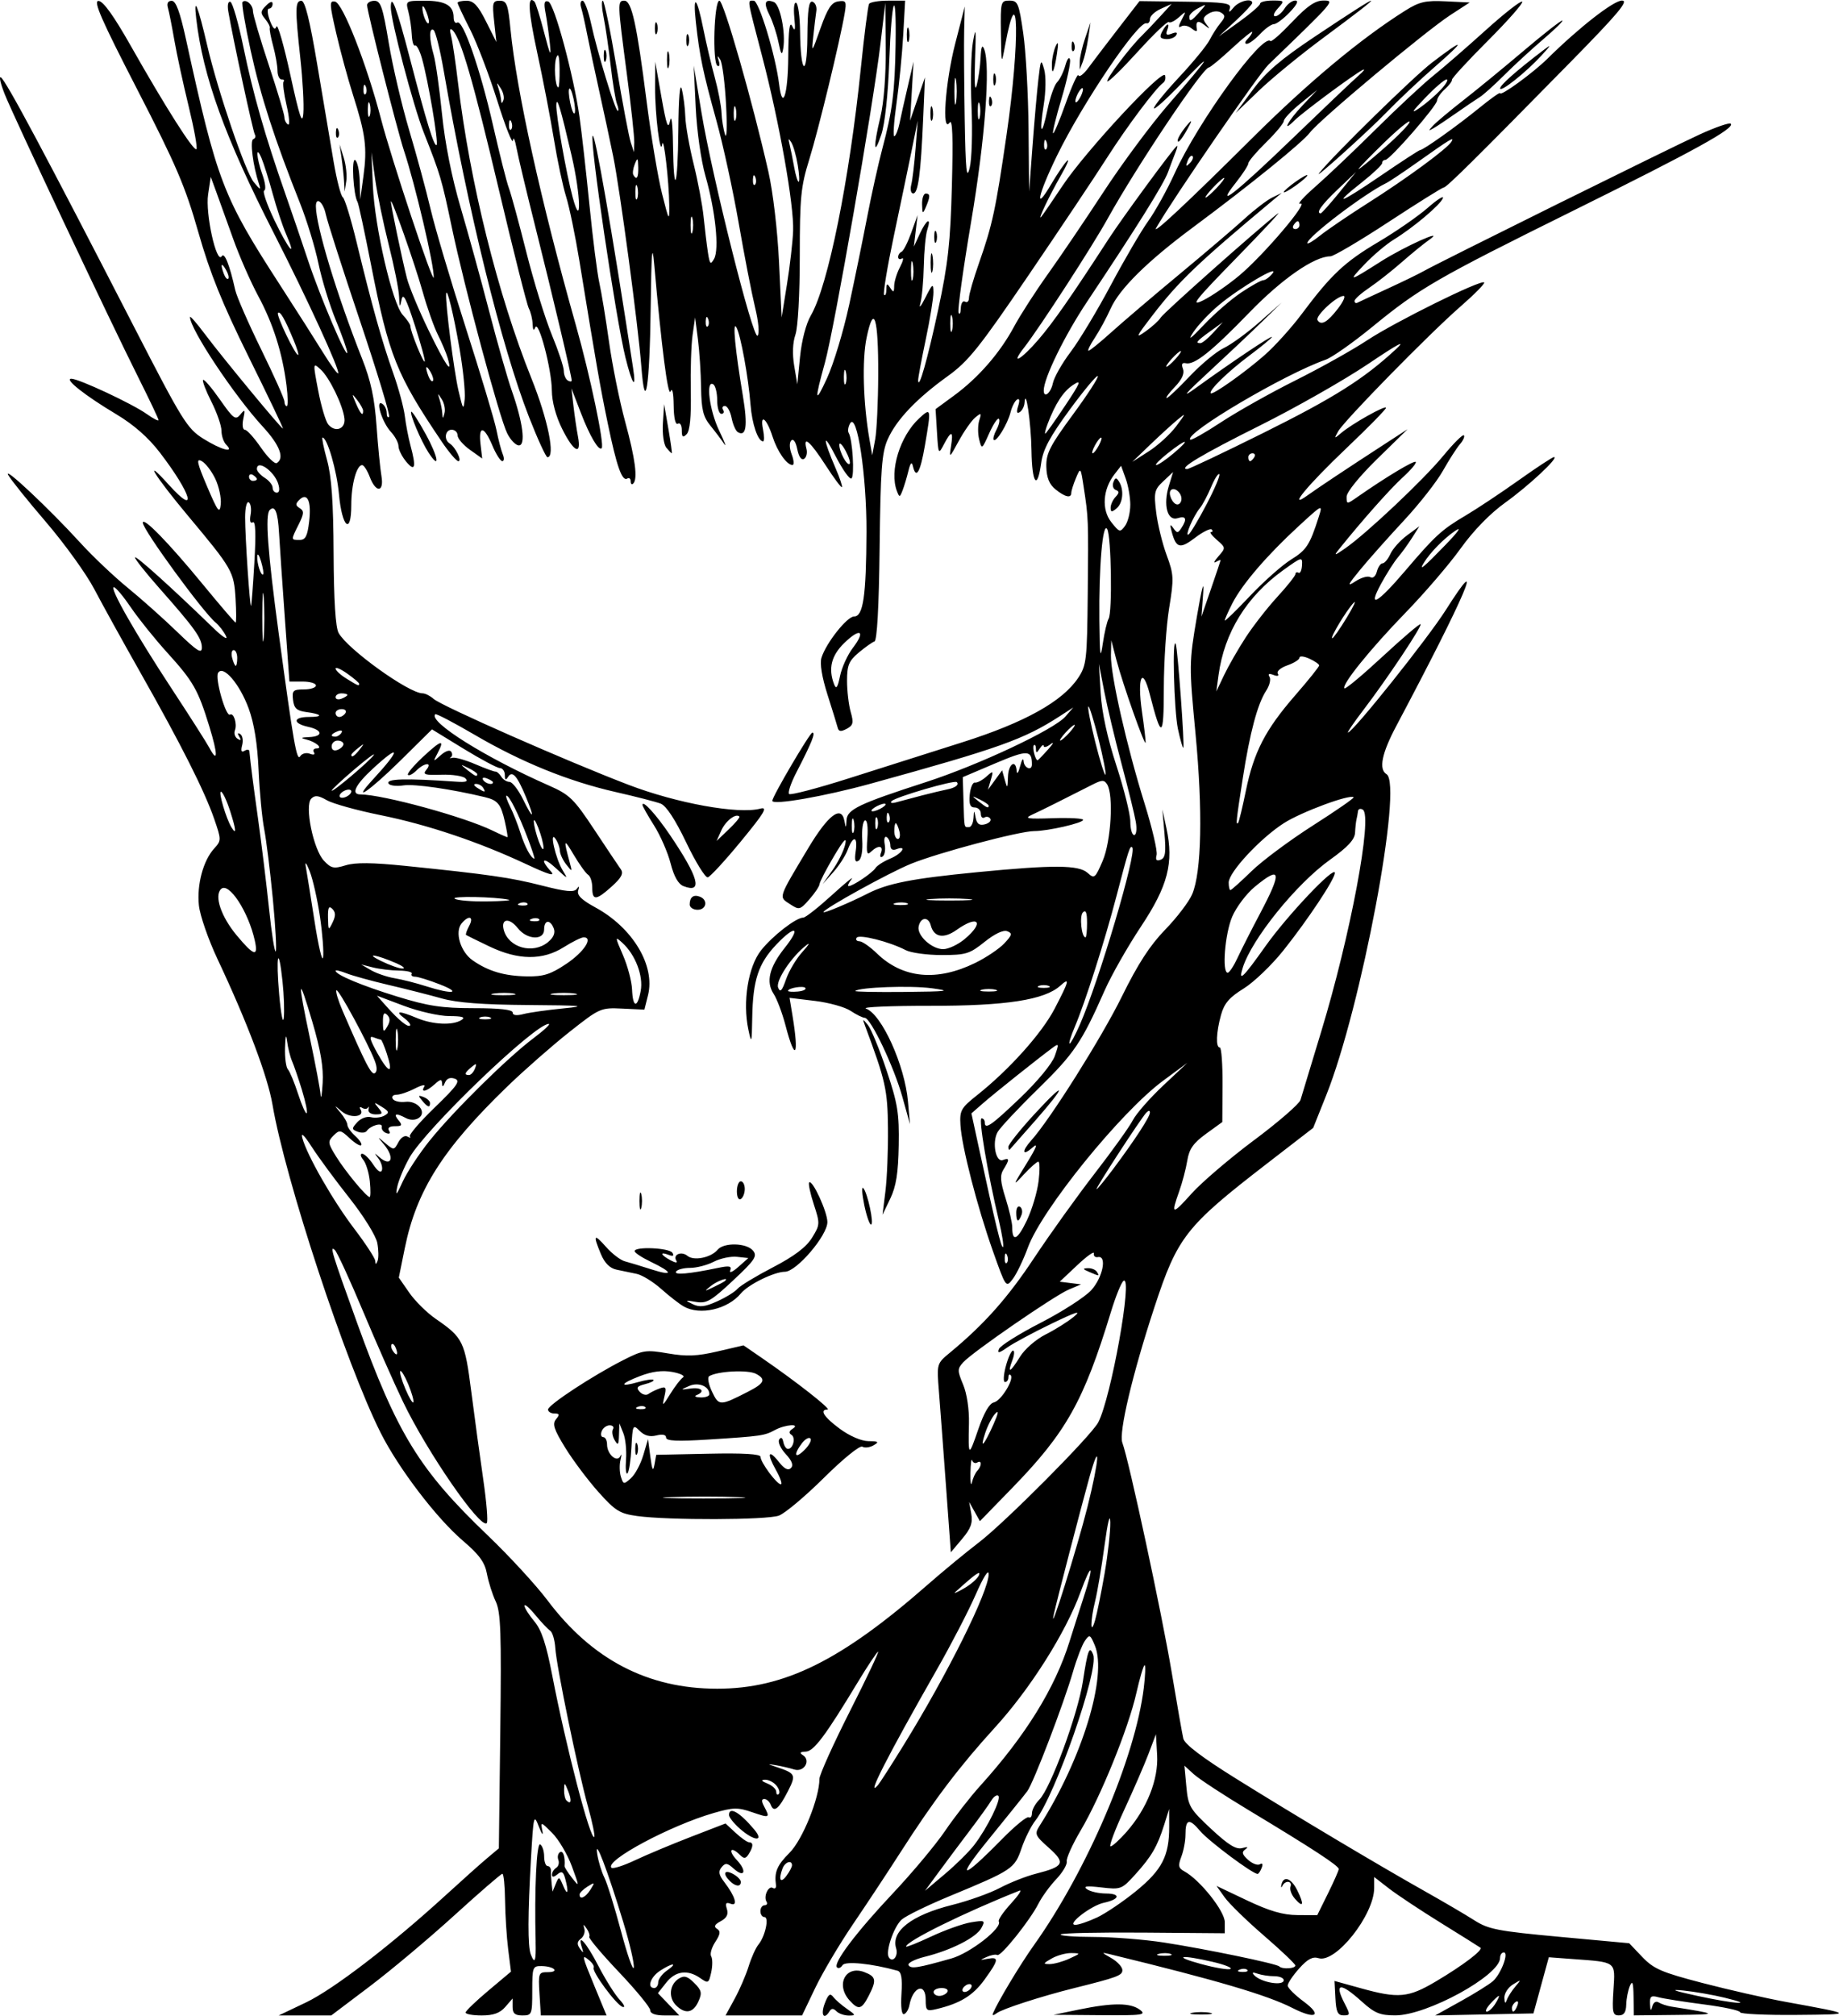 <?xml version="1.0" encoding="UTF-8" standalone="no"?>
<!-- Created with Inkscape (http://www.inkscape.org/) -->

<svg
   width="123.675mm"
   height="135.54mm"
   viewBox="0 0 123.675 135.54"
   version="1.1"
   id="svg1439"
   xml:space="preserve"
   inkscape:version="1.2 (dc2aedaf03, 2022-05-15)"
   sodipodi:docname="Female superhero 2.svg"
   xmlns:inkscape="http://www.inkscape.org/namespaces/inkscape"
   xmlns:sodipodi="http://sodipodi.sourceforge.net/DTD/sodipodi-0.dtd"
   xmlns="http://www.w3.org/2000/svg"
   xmlns:svg="http://www.w3.org/2000/svg"
   xmlns:rdf="http://www.w3.org/1999/02/22-rdf-syntax-ns#"
   xmlns:cc="http://creativecommons.org/ns#"
   xmlns:dc="http://purl.org/dc/elements/1.1/"><title
     id="title1459">Female superhero</title><sodipodi:namedview
     id="namedview1441"
     pagecolor="#ffffff"
     bordercolor="#666666"
     borderopacity="1.0"
     inkscape:showpageshadow="2"
     inkscape:pageopacity="0.0"
     inkscape:pagecheckerboard="0"
     inkscape:deskcolor="#d1d1d1"
     inkscape:document-units="mm"
     showgrid="false"
     inkscape:zoom="0.58885382"
     inkscape:cx="219.91876"
     inkscape:cy="380.40001"
     inkscape:window-width="1536"
     inkscape:window-height="793"
     inkscape:window-x="-8"
     inkscape:window-y="-8"
     inkscape:window-maximized="1"
     inkscape:current-layer="layer1" /><defs
     id="defs1436" /><g
     inkscape:label="Lager 1"
     inkscape:groupmode="layer"
     id="layer1"
     transform="translate(-47.317,-48.139)"><path
       style="fill:#000000;stroke-width:0.265"
       d="m 67.909,182.769 c 1.864,-0.898 5.739,-3.874 9.392,-7.213 1.095,-1.001 2.345,-2.118 2.778,-2.481 l 0.787,-0.661 0.096,-7.873 c 0.081,-6.654 0.033,-8.005 -0.309,-8.731 -0.223,-0.472 -0.488,-1.308 -0.589,-1.857 -0.142,-0.769 -0.514,-1.279 -1.622,-2.226 -1.774,-1.516 -4.317,-4.851 -5.522,-7.245 -2.332,-4.631 -6.427,-17.049 -7.278,-22.075 -0.321,-1.893 -1.701,-5.545 -3.7,-9.79 -0.617,-1.31 -1.179,-2.933 -1.249,-3.607 -0.145,-1.391 0.29,-3.011 1.027,-3.82 0.488,-0.536 0.488,-0.58 0.004,-1.984 -0.642,-1.865 -2.225,-5.006 -4.923,-9.77 -1.195,-2.11 -2.609,-4.67 -3.144,-5.689 -0.534,-1.019 -1.992,-3.043 -3.239,-4.498 -1.248,-1.455 -2.395,-2.884 -2.549,-3.175 -0.343,-0.646 2.784,2.295 4.849,4.56 0.827,0.908 2.261,2.267 3.185,3.022 0.925,0.755 2.425,2.092 3.335,2.973 1.341,1.298 1.654,1.496 1.654,1.049 0,-0.629 -0.486,-1.31 -2.832,-3.961 -0.916,-1.035 -1.666,-1.978 -1.666,-2.095 0,-0.196 2.429,1.989 5.246,4.72 0.65,0.63 1.028,0.872 0.874,0.559 -0.149,-0.303 -0.463,-0.71 -0.698,-0.905 -0.86,-0.714 -4.894,-6.244 -4.894,-6.709 0,-0.437 1.739,1.347 4.026,4.131 1.166,1.419 2.161,2.58 2.212,2.58 0.051,0 0.051,-0.715 -8e-4,-1.589 -0.108,-1.838 -0.21,-2.016 -3.203,-5.595 -2.223,-2.659 -3.12,-4.109 -1.284,-2.077 1.977,2.189 1.538,0.623 -0.61,-2.177 -0.775,-1.01 -1.757,-1.871 -2.938,-2.576 -2.087,-1.247 -3.505,-2.367 -3.014,-2.38 0.479,-0.013 4.111,1.684 5.079,2.374 0.435,0.31 0.791,0.493 0.791,0.408 0,-0.085 -0.602,-1.355 -1.338,-2.822 -1.915,-3.816 -8.413,-17.592 -9.012,-19.103 -0.277,-0.701 -0.392,-1.205 -0.255,-1.12 0.341,0.211 2.979,5.152 8.977,16.814 3.224,6.269 3.552,6.798 4.627,7.474 1.211,0.761 2.151,1.01 1.551,0.41 -0.175,-0.175 -0.318,-0.595 -0.318,-0.935 0,-0.34 -0.306,-1.221 -0.679,-1.958 -0.374,-0.737 -0.624,-1.396 -0.557,-1.463 0.067,-0.067 0.577,0.528 1.133,1.323 0.905,1.295 1.047,1.4 1.368,1.009 0.316,-0.385 0.34,-0.35 0.203,0.291 -0.086,0.401 -0.04,0.728 0.102,0.728 0.141,0 0.627,0.538 1.08,1.196 0.453,0.658 0.935,1.127 1.071,1.043 0.535,-0.33 0.196,-1.212 -0.939,-2.444 -1.923,-2.087 -4.899,-6.566 -4.899,-7.373 0,-0.105 0.446,0.405 0.992,1.133 1.226,1.635 5.193,6.435 5.26,6.364 0.027,-0.028 -1.01,-2.195 -2.305,-4.814 -1.788,-3.618 -2.602,-5.634 -3.387,-8.389 -0.877,-3.079 -1.496,-4.527 -4.106,-9.591 -2.41,-4.678 -2.973,-5.963 -2.608,-5.957 0.314,0.005 1.026,0.997 2.185,3.044 2.337,4.126 4.226,7.097 4.402,6.922 0.08,-0.08 -0.155,-1.374 -0.522,-2.877 -0.367,-1.502 -0.801,-3.505 -0.964,-4.451 -0.164,-0.946 -0.359,-1.928 -0.434,-2.183 -0.087,-0.294 0.007,-0.463 0.257,-0.463 0.282,0 0.552,0.728 0.958,2.58 2.104,9.607 2.473,10.571 6.331,16.537 1.106,1.71 2.416,3.766 2.91,4.568 0.495,0.802 0.943,1.416 0.995,1.363 0.154,-0.154 -2.075,-5.012 -4.333,-9.438 -3.29,-6.452 -4.757,-10.51 -5.213,-14.42 -0.188,-1.616 0.12,-0.855 0.747,1.841 0.702,3.02 2.559,8.469 3.122,9.158 0.44,0.539 0.496,0.557 0.348,0.113 -0.4,-1.204 -0.617,-2.914 -0.381,-2.999 0.136,-0.049 0.184,-0.19 0.107,-0.314 -0.125,-0.203 -1.473,-6.448 -1.785,-8.273 -0.074,-0.43 -0.015,-0.701 0.14,-0.649 0.147,0.049 0.544,1.433 0.882,3.075 0.64,3.105 1.464,5.987 2.808,9.821 0.434,1.237 1.128,3.273 1.543,4.524 0.797,2.401 2.612,6.661 2.625,6.161 0.004,-0.162 -0.339,-1.135 -0.762,-2.162 -0.424,-1.027 -0.952,-2.75 -1.175,-3.828 -0.223,-1.078 -0.781,-2.903 -1.24,-4.056 -1.71,-4.295 -2.644,-7.182 -3.313,-10.241 -0.378,-1.73 -0.627,-3.206 -0.552,-3.281 0.229,-0.229 0.701,0.188 0.701,0.62 0,0.224 0.476,1.842 1.058,3.595 0.582,1.753 1.058,3.342 1.058,3.531 0,0.188 0.108,0.41 0.241,0.491 0.133,0.082 0.089,-0.503 -0.096,-1.3 -0.185,-0.797 -0.274,-1.512 -0.197,-1.589 0.077,-0.077 0.016,-0.14 -0.136,-0.14 -0.152,0 -0.277,-0.268 -0.278,-0.595 -0.001,-0.327 -0.132,-1.072 -0.29,-1.654 -0.158,-0.582 -0.261,-1.129 -0.229,-1.216 0.032,-0.087 -0.11,-0.361 -0.316,-0.609 -0.325,-0.392 -0.316,-0.509 0.066,-0.891 0.28,-0.28 0.44,-0.323 0.44,-0.119 0,0.177 -0.109,0.321 -0.242,0.321 -0.133,0 -0.106,0.36 0.06,0.8 0.207,0.549 0.346,0.676 0.441,0.405 0.076,-0.217 0.496,1.238 0.932,3.235 0.63,2.885 0.811,3.416 0.878,2.588 0.047,-0.573 -0.043,-2.215 -0.198,-3.648 -0.367,-3.37 -0.358,-3.908 0.065,-3.908 0.244,0 0.564,1.287 1.069,4.299 0.397,2.365 0.892,5.303 1.101,6.529 0.209,1.226 0.486,2.298 0.615,2.381 0.129,0.084 0.552,1.462 0.938,3.062 1.015,4.204 1.693,6.627 2.442,8.731 0.363,1.019 0.718,2.328 0.79,2.91 0.072,0.582 0.244,1.475 0.381,1.984 0.399,1.475 0.311,1.811 -0.285,1.095 -0.286,-0.344 -0.52,-0.812 -0.52,-1.041 0,-0.229 -0.229,-0.662 -0.51,-0.963 -0.59,-0.633 -1.075,-2.194 -0.587,-1.893 0.167,0.103 0.303,0.379 0.303,0.613 0,0.234 0.072,0.353 0.16,0.265 0.088,-0.088 -0.793,-2.995 -1.958,-6.46 -1.165,-3.465 -2.199,-6.687 -2.298,-7.16 -0.172,-0.823 -0.669,-1.218 -0.665,-0.529 0.007,1.329 1.416,5.97 3.112,10.253 0.58,1.464 0.833,2.643 0.966,4.498 0.099,1.382 0.247,2.901 0.329,3.373 0.193,1.113 -0.372,1.161 -0.785,0.066 -0.165,-0.437 -0.396,-0.794 -0.513,-0.794 -0.373,0 -0.729,1.312 -0.729,2.685 0,2.054 -0.625,1.509 -0.828,-0.722 -0.146,-1.602 -0.788,-3.815 -1.108,-3.815 -0.061,0 0.077,0.685 0.307,1.521 0.304,1.106 0.424,2.822 0.44,6.284 0.015,3.135 0.13,4.957 0.336,5.331 0.605,1.097 4.727,4.062 5.647,4.062 0.178,0 0.511,0.168 0.741,0.374 0.535,0.479 8.976,4.198 13.118,5.78 3.254,1.243 7.375,1.988 8.85,1.6 0.532,-0.14 0.3,0.252 -1.292,2.189 -1.067,1.298 -2.073,2.391 -2.235,2.429 -0.163,0.038 -0.813,-1.012 -1.445,-2.332 -0.743,-1.552 -1.351,-2.479 -1.72,-2.623 -0.314,-0.122 -1.678,-0.473 -3.031,-0.781 -3.171,-0.72 -6.342,-2.007 -9.503,-3.858 -1.388,-0.812 -2.57,-1.43 -2.628,-1.372 -0.492,0.492 3.361,2.907 7.652,4.798 1.383,0.609 1.67,0.889 3.043,2.963 0.834,1.26 1.635,2.458 1.781,2.662 0.198,0.277 0.046,0.568 -0.599,1.15 -1.063,0.958 -1.319,0.975 -1.319,0.087 0,-0.38 -0.125,-0.769 -0.277,-0.863 -0.152,-0.094 -0.592,-0.706 -0.977,-1.359 -0.661,-1.122 -0.694,-1.055 -0.261,0.532 0.176,0.643 0.169,0.647 -0.235,0.132 -0.229,-0.291 -0.421,-0.708 -0.428,-0.926 -0.007,-0.218 -0.137,-0.575 -0.289,-0.794 -0.447,-0.641 0.002,1.342 0.479,2.117 0.377,0.612 0.345,0.603 -0.423,-0.116 -0.874,-0.818 -1.155,-0.682 -0.374,0.181 0.328,0.363 -0.137,0.227 -1.654,-0.483 -3.224,-1.509 -6.635,-2.655 -9.813,-3.299 -1.584,-0.321 -3.206,-0.772 -3.605,-1.003 -0.561,-0.324 -0.796,-0.348 -1.04,-0.105 -0.464,0.464 0.136,3.414 0.848,4.171 0.489,0.521 0.664,0.558 1.464,0.312 0.649,-0.199 1.797,-0.188 4.017,0.039 5.605,0.573 7.09,0.787 9.206,1.329 1.601,0.41 2.143,0.461 2.32,0.216 0.158,-0.217 0.188,-0.181 0.095,0.113 -0.098,0.309 0.229,0.631 1.154,1.134 2.514,1.368 4.041,3.913 3.542,5.903 l -0.243,0.97 -1.482,-0.07 c -1.457,-0.069 -1.518,-0.042 -3.572,1.581 -1.149,0.908 -3.023,2.553 -4.163,3.655 -4.33,4.186 -6.11,6.991 -6.896,10.868 l -0.403,1.984 0.703,1.015 c 0.387,0.558 1.186,1.348 1.776,1.755 1.845,1.273 1.959,1.505 2.397,4.919 0.223,1.737 0.586,4.395 0.806,5.906 0.22,1.511 0.325,2.821 0.233,2.91 -0.427,0.417 -4.013,-4.779 -5.64,-8.172 -0.593,-1.237 -1.802,-3.975 -2.687,-6.085 -0.885,-2.11 -1.734,-3.956 -1.888,-4.101 -0.372,-0.354 -0.195,0.228 1.497,4.906 2.702,7.472 4.18,9.874 8.78,14.277 1.445,1.382 3.253,3.347 4.019,4.366 2.998,3.988 6.755,5.945 11.415,5.945 4.517,0 8.326,-1.882 14.155,-6.995 1.019,-0.893 2.566,-2.17 3.44,-2.837 1.752,-1.338 7.538,-7.154 8.026,-8.068 0.858,-1.606 2.35,-9.92 1.709,-9.525 -0.145,0.089 -0.527,1.03 -0.85,2.09 -1.829,5.999 -3.008,8.102 -6.644,11.841 l -2.167,2.229 -0.362,-0.647 -0.362,-0.647 0.142,0.794 c 0.11,0.615 -0.029,0.996 -0.616,1.693 l -0.758,0.9 -0.326,-4.471 c -0.179,-2.459 -0.393,-5.314 -0.475,-6.344 -0.149,-1.872 -0.148,-1.872 0.738,-2.606 2.312,-1.913 3.875,-3.67 5.656,-6.356 1.066,-1.608 2.906,-4.174 4.089,-5.702 1.183,-1.528 2.334,-3.135 2.557,-3.572 0.224,-0.437 1.14,-1.483 2.037,-2.326 l 1.63,-1.532 -1.622,1.196 c -2.847,2.099 -8.166,8.659 -9.106,11.231 -0.299,0.817 -0.752,1.76 -1.006,2.096 -0.462,0.61 -0.465,0.605 -1.337,-1.852 -1.057,-2.982 -2.103,-7.039 -2.188,-8.493 -0.058,-0.975 0.037,-1.145 1.116,-2.001 2.164,-1.718 4.345,-4.149 5.214,-5.81 0.983,-1.881 1.052,-2.157 0.386,-1.554 -1.059,0.958 -3.645,1.359 -8.737,1.353 -2.665,-0.003 -4.616,0.08 -4.334,0.184 1.068,0.395 2.614,3.816 2.827,6.257 l 0.133,1.516 -0.507,-1.819 c -0.568,-2.039 -2.128,-5.321 -2.533,-5.332 -0.146,-0.004 -0.575,-0.215 -0.954,-0.469 -0.379,-0.254 -1.458,-0.554 -2.397,-0.667 l -1.707,-0.206 0.199,1.203 c 0.454,2.749 0.179,3.139 -0.467,0.664 -0.218,-0.835 -0.58,-1.798 -0.805,-2.14 -0.528,-0.806 -0.291,-1.782 0.752,-3.092 1.115,-1.401 0.713,-1.564 -0.559,-0.227 -1.221,1.283 -1.586,2.391 -1.63,4.941 -0.029,1.71 -0.049,1.771 -0.258,0.794 -0.399,-1.87 -0.019,-4.241 0.856,-5.342 0.778,-0.979 2.353,-2.198 2.841,-2.198 0.145,0 1.014,-0.685 1.932,-1.521 0.918,-0.837 1.505,-1.313 1.306,-1.058 -0.2,0.255 -0.285,0.463 -0.189,0.463 0.28,0 1.593,-0.886 1.803,-1.216 0.106,-0.166 0.552,-0.452 0.992,-0.634 0.79,-0.327 1.172,-0.923 0.403,-0.627 -0.247,0.095 -0.397,-0.002 -0.397,-0.257 0,-0.225 -0.112,-0.479 -0.248,-0.563 -0.139,-0.086 -0.196,0.132 -0.13,0.497 0.065,0.357 -7.9e-4,0.723 -0.146,0.813 -0.152,0.094 -0.197,-0.01 -0.106,-0.248 0.189,-0.494 -0.189,-0.539 -0.666,-0.08 -0.28,0.27 -0.326,0.099 -0.249,-0.927 0.055,-0.736 -0.013,-1.222 -0.163,-1.172 -0.141,0.047 -0.223,0.631 -0.182,1.297 0.045,0.733 -0.051,1.289 -0.244,1.408 -0.231,0.143 -0.285,-0.032 -0.196,-0.635 0.15,-1.025 -0.169,-1.087 -0.534,-0.104 -0.149,0.4 -0.59,1.085 -0.981,1.521 l -0.711,0.794 0.677,-0.956 c 0.372,-0.526 0.752,-1.3 0.845,-1.72 0.119,-0.542 -0.105,-0.302 -0.772,0.824 -0.517,0.873 -0.947,1.707 -0.956,1.852 -0.009,0.146 -0.314,0.603 -0.678,1.017 -0.637,0.724 -0.687,0.736 -1.319,0.322 -0.757,-0.496 -0.809,-0.338 1.236,-3.755 1.335,-2.231 2.224,-2.909 2.43,-1.855 0.107,0.544 0.112,0.543 0.147,-0.038 0.043,-0.715 0.832,-1.092 5.328,-2.547 3.55,-1.149 8.632,-3.536 9.393,-4.413 l 0.529,-0.61 -0.926,0.599 c -2.397,1.549 -4.068,2.145 -12.7,4.525 -3.112,0.858 -6.615,1.468 -6.615,1.151 0,-0.286 2.526,-4.583 2.694,-4.583 0.23,0 -0.035,0.659 -1.091,2.706 -0.355,0.688 -0.568,1.327 -0.475,1.421 0.093,0.093 1.902,-0.38 4.019,-1.053 2.117,-0.672 5.561,-1.766 7.654,-2.43 4.172,-1.324 6.711,-2.737 7.766,-4.321 0.562,-0.843 0.602,-1.196 0.646,-5.689 0.049,-5.013 0.048,-5.049 -0.277,-7.171 -0.201,-1.312 -0.205,-1.317 -0.516,-0.578 -0.172,0.41 -0.313,0.856 -0.313,0.992 0,0.384 -0.413,0.294 -1.062,-0.231 -0.419,-0.339 -0.599,-0.782 -0.617,-1.521 -0.022,-0.891 0.237,-1.4 1.783,-3.503 0.995,-1.353 1.749,-2.52 1.677,-2.593 -0.073,-0.073 -0.922,0.944 -1.888,2.259 -1.34,1.826 -1.794,2.674 -1.919,3.585 -0.257,1.873 -0.618,1.399 -0.652,-0.857 -0.028,-1.839 -0.389,-4.305 -0.467,-3.191 -0.017,0.246 -0.163,0.529 -0.324,0.628 -0.2,0.123 -0.233,-0.009 -0.104,-0.414 0.118,-0.372 0.09,-0.534 -0.075,-0.432 -0.145,0.09 -0.342,0.474 -0.437,0.854 -0.198,0.791 -0.957,2.034 -1.133,1.858 -0.065,-0.065 0.021,-0.376 0.19,-0.692 0.169,-0.316 0.24,-0.642 0.158,-0.724 -0.082,-0.082 -0.374,0.354 -0.649,0.968 -0.492,1.098 -0.503,1.105 -0.677,0.414 -0.097,-0.387 -0.095,-0.96 0.005,-1.274 0.163,-0.515 0.137,-0.534 -0.274,-0.193 -0.25,0.208 -0.749,0.921 -1.109,1.585 -0.62,1.145 -0.647,1.163 -0.516,0.348 0.169,-1.049 0.025,-1.091 -0.473,-0.14 -0.371,0.708 -0.379,0.693 -0.471,-0.82 l -0.094,-1.541 1.249,-0.917 c 1.629,-1.195 3.081,-2.863 4.027,-4.625 0.418,-0.779 1.442,-2.369 2.274,-3.533 0.832,-1.164 2.526,-3.664 3.763,-5.556 1.237,-1.892 3.187,-4.517 4.332,-5.835 2.82,-3.245 3.193,-3.836 0.92,-1.46 -1.034,1.081 -1.881,1.844 -1.881,1.694 0,-0.15 0.767,-1.094 1.705,-2.098 0.938,-1.004 1.855,-2.124 2.039,-2.488 0.184,-0.364 0.513,-0.877 0.732,-1.141 0.333,-0.402 0.339,-0.515 0.035,-0.703 -0.211,-0.131 -0.56,-0.101 -0.836,0.071 -0.381,0.238 -0.411,0.375 -0.156,0.703 0.278,0.358 0.26,0.363 -0.146,0.045 -0.433,-0.34 -0.588,-0.23 -0.479,0.342 0.025,0.134 -0.134,0.094 -0.354,-0.089 -0.22,-0.183 -0.536,-0.248 -0.703,-0.145 -0.209,0.129 -0.201,-0.007 0.027,-0.44 0.321,-0.611 0.316,-0.615 -0.194,-0.164 -0.288,0.255 -0.589,0.398 -0.67,0.317 -0.081,-0.081 -1.015,0.811 -2.077,1.98 -1.061,1.17 -1.985,2.072 -2.052,2.005 -0.123,-0.123 1.509,-2.289 2.306,-3.061 0.234,-0.227 0.782,-0.802 1.219,-1.279 l 0.794,-0.866 -0.728,0.329 c -0.4,0.181 -0.728,0.488 -0.728,0.683 0,0.195 -0.107,0.325 -0.237,0.288 -0.562,-0.156 -4.297,5.371 -6.02,8.91 -1.289,2.646 -1.541,3.873 -0.396,1.928 0.41,-0.696 0.895,-1.411 1.078,-1.587 0.183,-0.177 -0.008,0.274 -0.425,1.001 -0.754,1.316 -1.572,3.03 -1.325,2.778 0.071,-0.073 0.726,-1.026 1.454,-2.118 1.546,-2.316 6.725,-7.89 6.885,-7.409 0.06,0.18 0.006,0.404 -0.121,0.496 -0.523,0.38 -2.44,2.939 -3.803,5.075 -0.8,1.255 -3.173,4.806 -5.273,7.891 -3.307,4.86 -4.032,5.765 -5.424,6.766 -2.097,1.508 -3.453,2.937 -4.033,4.248 -0.396,0.896 -0.479,2.012 -0.541,7.276 -0.047,4.007 -0.171,6.25 -0.348,6.309 -0.151,0.051 -0.628,0.389 -1.059,0.751 -0.663,0.558 -0.784,0.851 -0.784,1.895 0,0.679 0.111,1.621 0.246,2.094 0.209,0.728 0.168,0.901 -0.269,1.134 -0.383,0.205 -0.537,0.188 -0.603,-0.067 -0.048,-0.188 -0.357,-1.189 -0.687,-2.225 -0.381,-1.197 -0.528,-2.106 -0.404,-2.495 0.316,-0.996 1.72,-2.766 2.195,-2.767 0.61,-8e-4 0.811,-1.375 0.829,-5.682 0.016,-3.791 -0.64,-8.124 -1.105,-7.294 -0.127,0.227 -0.168,0.514 -0.091,0.638 0.259,0.42 0.409,2.919 0.184,3.059 -0.123,0.076 -0.604,-0.603 -1.068,-1.509 -0.876,-1.71 -0.869,-1.194 0.011,0.841 0.277,0.641 0.465,1.205 0.417,1.253 -0.048,0.048 -0.549,-0.625 -1.112,-1.496 -1.033,-1.596 -1.513,-2.005 -1.273,-1.084 0.072,0.275 -2.7e-4,0.58 -0.16,0.679 -0.178,0.11 -0.355,-0.141 -0.456,-0.648 -0.098,-0.49 -0.263,-0.731 -0.404,-0.59 -0.141,0.141 -0.129,0.525 0.03,0.943 0.147,0.388 0.17,0.705 0.051,0.705 -0.386,0 -1.018,-0.901 -1.343,-1.915 -0.396,-1.233 -0.859,-1.581 -0.639,-0.48 0.089,0.444 0.091,0.807 0.005,0.807 -0.345,0 -0.743,-1.161 -0.844,-2.461 -0.145,-1.861 -0.669,-4.725 -0.955,-5.212 -0.268,-0.459 -0.084,1.473 0.443,4.63 0.334,2.002 0.223,2.77 -0.35,2.417 -0.139,-0.086 -0.325,-0.516 -0.413,-0.956 -0.088,-0.44 -0.289,-0.799 -0.447,-0.799 -0.158,0 -0.213,0.119 -0.123,0.265 0.09,0.146 0.037,0.265 -0.117,0.265 -0.154,0 -0.28,-0.41 -0.28,-0.91 0,-0.501 -0.119,-0.984 -0.265,-1.074 -0.523,-0.323 -0.257,1.753 0.399,3.118 0.365,0.759 0.514,1.156 0.331,0.882 -0.183,-0.274 -0.601,-0.827 -0.928,-1.229 -0.48,-0.589 -0.6,-1.081 -0.621,-2.544 -0.014,-0.998 -0.111,-2.469 -0.214,-3.269 l -0.188,-1.455 -0.17,1.191 c -0.093,0.655 -0.148,2.348 -0.121,3.762 0.033,1.742 -0.057,2.676 -0.278,2.897 -0.258,0.258 -0.326,0.202 -0.326,-0.272 0,-0.331 -0.118,-0.525 -0.265,-0.434 -0.163,0.101 -0.272,-0.376 -0.283,-1.241 -0.011,-0.843 -0.094,-1.214 -0.207,-0.928 -0.171,0.432 -0.61,-2.981 -1.1,-8.546 -0.134,-1.521 -0.189,-0.841 -0.237,2.91 -0.068,5.343 -0.374,7.28 -0.628,3.969 -0.209,-2.736 -1.437,-11.902 -1.896,-14.155 -0.208,-1.019 -0.628,-2.983 -0.935,-4.366 -0.307,-1.382 -0.674,-3.109 -0.816,-3.836 -0.142,-0.728 -0.323,-1.531 -0.403,-1.786 -0.08,-0.255 -0.037,-0.463 0.095,-0.463 0.132,0 0.389,0.685 0.57,1.521 0.418,1.928 1.627,5.887 1.798,5.887 0.071,0 0.048,-0.208 -0.051,-0.463 -0.1,-0.255 -0.291,-1.416 -0.425,-2.58 -0.134,-1.164 -0.347,-2.623 -0.473,-3.241 -0.126,-0.618 -0.152,-1.124 -0.057,-1.124 0.095,0 0.507,1.994 0.916,4.432 0.409,2.437 0.842,4.729 0.962,5.093 l 0.218,0.661 0.02,-0.661 c 0.011,-0.364 -0.215,-2.447 -0.503,-4.63 -0.628,-4.771 -0.633,-4.895 -0.163,-4.895 0.49,0 0.831,1.544 1.494,6.747 0.296,2.328 0.763,5.126 1.038,6.218 0.468,1.861 0.498,1.91 0.488,0.794 -0.015,-1.612 -0.379,-4.761 -0.474,-4.101 -0.127,0.888 -0.488,-2.005 -0.479,-3.836 l 0.009,-1.72 0.419,2.381 c 0.335,1.904 0.452,2.222 0.581,1.587 0.092,-0.453 0.175,0.213 0.192,1.548 0.05,3.709 0.328,3.011 0.363,-0.908 0.019,-2.21 0.108,-3.25 0.233,-2.756 0.111,0.437 0.217,1.27 0.236,1.852 0.019,0.582 0.271,2.011 0.56,3.175 0.289,1.164 0.592,2.772 0.672,3.572 0.081,0.8 0.21,1.868 0.288,2.374 0.123,0.799 0.177,0.855 0.416,0.428 0.358,-0.64 0.088,-3.224 -0.581,-5.564 -0.298,-1.041 -0.58,-3.032 -0.656,-4.626 l -0.133,-2.798 0.521,3.152 c 0.714,4.317 3.475,15.305 3.772,15.008 0.139,-0.139 0.068,-0.933 -0.172,-1.922 -0.224,-0.927 -0.719,-3.472 -1.098,-5.655 -0.38,-2.183 -1.053,-5.278 -1.497,-6.879 -0.909,-3.281 -1.132,-4.349 -1.38,-6.601 -0.219,-1.995 0.065,-1.748 0.501,0.435 0.183,0.918 0.527,2.378 0.764,3.245 0.237,0.867 0.443,1.939 0.457,2.381 0.015,0.442 0.121,1.102 0.237,1.466 0.116,0.365 0.148,-0.523 0.07,-1.984 -0.077,-1.455 -0.252,-2.824 -0.389,-3.043 -0.2,-0.318 -0.219,-0.302 -0.1,0.08 0.082,0.262 0.041,0.41 -0.091,0.328 -0.352,-0.218 -0.227,-4.377 0.132,-4.377 0.285,0 2.223,6.768 3.296,11.509 0.309,1.366 0.614,3.96 0.714,6.085 l 0.175,3.704 0.361,-2.249 c 0.199,-1.237 0.384,-2.844 0.411,-3.572 0.064,-1.726 -0.923,-7.292 -2.076,-11.709 -1.057,-4.048 -1.015,-3.769 -0.572,-3.769 0.349,0 1.47,3.694 1.707,5.621 0.226,1.839 0.595,0.716 0.614,-1.866 0.013,-1.819 0.091,-2.41 0.269,-2.035 0.188,0.397 0.222,0.249 0.139,-0.595 -0.063,-0.632 -0.007,-1.06 0.128,-0.977 0.132,0.081 0.248,0.945 0.258,1.918 0.03,2.881 0.471,3.203 0.492,0.359 0.014,-1.855 0.101,-2.44 0.349,-2.353 0.182,0.064 0.296,0.342 0.254,0.617 -0.042,0.275 -0.134,1.036 -0.203,1.691 -0.124,1.17 -0.115,1.16 0.484,-0.529 0.474,-1.337 0.739,-1.739 1.192,-1.804 0.524,-0.076 0.568,0.004 0.434,0.794 -0.314,1.855 -1.766,7.85 -2.379,9.821 -0.572,1.839 -0.642,2.549 -0.642,6.509 0,2.572 -0.124,4.799 -0.293,5.286 -0.184,0.528 -0.215,1.306 -0.083,2.09 l 0.21,1.248 0.184,-1.852 c 0.109,-1.097 0.405,-2.23 0.726,-2.778 1.153,-1.97 2.592,-9.091 3.365,-16.651 0.23,-2.246 0.478,-4.18 0.551,-4.299 0.073,-0.119 0.649,-0.216 1.279,-0.216 h 1.146 l -0.129,2.315 c -0.071,1.273 -0.276,3.352 -0.455,4.618 -0.179,1.267 -0.24,2.25 -0.136,2.186 0.104,-0.064 0.256,-0.446 0.337,-0.848 0.081,-0.402 0.328,-1.505 0.549,-2.451 l 0.401,-1.72 -0.117,1.984 -0.117,1.984 0.5,-1.455 0.5,-1.455 -0.12,2.778 c -0.161,3.706 -0.337,5.027 -0.67,5.027 -0.155,0 -0.212,-0.263 -0.129,-0.595 0.082,-0.327 0.212,-1.429 0.29,-2.447 l 0.142,-1.852 -0.403,1.984 c -0.222,1.091 -0.764,3.693 -1.205,5.781 -0.441,2.088 -0.734,3.864 -0.652,3.947 0.083,0.083 0.152,-0.078 0.154,-0.357 0.003,-0.424 0.046,-0.442 0.261,-0.11 0.213,0.329 0.257,0.306 0.262,-0.132 0.003,-0.291 0.179,-0.861 0.39,-1.265 0.211,-0.405 0.27,-0.666 0.131,-0.58 -0.139,0.086 -0.253,0.04 -0.253,-0.102 0,-0.142 0.101,-0.298 0.225,-0.346 0.124,-0.049 0.417,-0.624 0.653,-1.279 l 0.428,-1.191 -0.124,1.058 -0.124,1.058 0.398,-0.86 c 0.453,-0.98 0.795,-1.16 0.501,-0.265 -0.108,0.327 -0.213,1.429 -0.234,2.447 -0.021,1.019 -0.127,2.15 -0.235,2.514 -0.109,0.364 0.044,0.185 0.339,-0.397 0.486,-0.959 0.537,-0.994 0.545,-0.371 0.005,0.378 -0.227,1.807 -0.516,3.175 -0.289,1.368 -0.519,2.607 -0.512,2.752 0.033,0.694 0.63,-1.411 1.351,-4.763 0.66,-3.069 0.818,-4.498 0.919,-8.334 0.087,-3.267 0.041,-4.513 -0.154,-4.233 -0.537,0.77 -0.292,-2.71 0.372,-5.292 l 0.647,-2.514 -0.039,1.587 c -0.021,0.873 -0.005,3.552 0.036,5.953 0.06,3.51 0.126,4.158 0.335,3.307 0.143,-0.582 0.198,-2.428 0.123,-4.101 -0.075,-1.673 -0.032,-3.638 0.097,-4.366 0.193,-1.092 0.217,-0.885 0.139,1.191 -0.058,1.548 -0.014,2.209 0.115,1.72 0.115,-0.437 0.232,-1.27 0.259,-1.852 0.035,-0.736 0.108,-0.911 0.24,-0.575 0.436,1.108 0.063,6.048 -0.88,11.631 -0.535,3.17 -0.914,5.909 -0.843,6.085 0.072,0.177 0.14,0.046 0.151,-0.29 0.011,-0.336 0.14,-0.537 0.285,-0.447 0.146,0.09 0.265,-0.024 0.265,-0.254 0,-0.23 0.302,-1.278 0.672,-2.331 0.908,-2.586 1.122,-3.581 1.861,-8.66 0.903,-6.209 0.816,-10.957 -0.109,-5.953 -0.241,1.303 -0.245,1.291 -0.276,-0.86 -0.03,-2.11 -0.011,-2.183 0.577,-2.183 0.561,0 0.633,0.173 0.926,2.197 0.175,1.208 0.335,4.095 0.356,6.416 l 0.038,4.22 0.228,-3.043 c 0.125,-1.673 0.303,-3.698 0.396,-4.498 0.155,-1.35 0.184,-1.398 0.39,-0.661 0.126,0.449 0.113,1.476 -0.03,2.366 -0.325,2.018 -0.142,2.231 0.259,0.301 0.169,-0.812 0.457,-1.626 0.64,-1.81 0.183,-0.183 0.432,-0.69 0.553,-1.125 0.124,-0.448 0.261,-0.619 0.315,-0.394 0.053,0.218 -0.204,1.399 -0.571,2.624 -0.367,1.225 -0.623,2.272 -0.568,2.326 0.054,0.054 0.44,-0.862 0.857,-2.036 0.417,-1.174 0.8,-2.01 0.85,-1.859 0.051,0.152 0.349,-0.074 0.664,-0.502 0.315,-0.427 1.218,-1.612 2.007,-2.633 l 1.435,-1.856 3.099,0.039 c 2.653,0.033 3.081,0.098 2.975,0.445 -0.095,0.311 -0.035,0.298 0.258,-0.057 0.36,-0.437 1.249,-0.651 1.249,-0.301 0,0.089 -0.506,0.632 -1.124,1.206 l -1.124,1.043 1.389,-0.998 c 0.764,-0.549 1.389,-1.091 1.389,-1.206 0,-0.114 0.376,-0.208 0.835,-0.208 0.818,0 0.825,0.011 0.356,0.529 -0.268,0.296 -0.345,0.529 -0.176,0.529 0.167,0 0.452,-0.238 0.634,-0.529 0.182,-0.291 0.503,-0.529 0.713,-0.529 0.25,0 0.119,0.275 -0.378,0.794 -0.418,0.437 -0.896,0.794 -1.062,0.794 -0.166,0 -0.581,0.298 -0.923,0.661 -0.342,0.364 -0.744,0.661 -0.893,0.661 -0.16,0 -0.141,-0.131 0.046,-0.318 0.175,-0.175 0.318,-0.39 0.318,-0.479 0,-0.089 -0.62,0.411 -1.377,1.111 -0.757,0.7 -1.449,1.273 -1.536,1.273 -0.41,0 -4.866,6.655 -6.822,10.186 -1.033,1.866 -4.566,7.316 -5.618,8.665 -0.96,1.232 -0.192,0.804 0.962,-0.536 1.012,-1.175 2.187,-2.859 4.748,-6.806 0.902,-1.389 4.176,-5.854 4.56,-6.218 0.077,-0.073 0.045,0.106 -0.07,0.397 -0.116,0.291 -0.345,0.898 -0.51,1.35 -0.3,0.82 -2.111,3.719 -5.437,8.704 -1.512,2.266 -2.922,5.15 -2.922,5.977 0,0.558 0.475,0.182 0.614,-0.487 0.083,-0.4 0.622,-1.348 1.197,-2.107 0.575,-0.759 1.79,-2.778 2.7,-4.487 0.91,-1.709 2.043,-3.648 2.517,-4.309 0.474,-0.661 1.274,-2.105 1.777,-3.209 1.578,-3.465 5.903,-9.433 6.444,-8.892 0.068,0.068 0.73,-0.517 1.471,-1.301 1.002,-1.059 1.536,-1.425 2.084,-1.425 0.784,0 0.801,-0.019 -3.681,4.3 -0.676,0.652 -6.425,9.003 -7.561,10.986 -0.324,0.566 2.118,-1.716 6.45,-6.026 3.763,-3.743 7.3,-6.692 10.277,-8.568 0.971,-0.612 1.375,-0.706 2.748,-0.639 l 1.61,0.078 -1.293,0.84 c -1.676,1.089 -8.822,7.064 -9.45,7.903 -0.499,0.667 -4.025,3.524 -7.889,6.393 -3.035,2.253 -4.918,4.112 -5.514,5.441 -0.276,0.616 -0.759,1.506 -1.073,1.979 -0.314,0.473 -0.501,0.86 -0.415,0.86 0.086,0 0.782,-0.566 1.548,-1.257 0.766,-0.691 2.821,-2.441 4.567,-3.889 1.746,-1.448 3.718,-3.128 4.381,-3.734 0.664,-0.606 1.497,-1.244 1.852,-1.418 l 0.645,-0.315 -0.661,0.552 c -4.995,4.171 -6.265,5.386 -8.025,7.673 -1.13,1.468 -1.184,1.594 -0.468,1.084 0.446,-0.317 0.902,-0.735 1.014,-0.927 0.183,-0.315 6.577,-5.994 7.876,-6.996 0.291,-0.224 -0.959,1.116 -2.778,2.98 -2.822,2.891 -3.15,3.309 -2.234,2.854 0.59,-0.294 1.687,-1.049 2.437,-1.679 1.644,-1.381 4.729,-5.016 4.089,-4.819 -0.25,0.077 0.199,-0.432 1,-1.132 0.8,-0.7 2.64,-2.447 4.089,-3.883 1.449,-1.436 3.175,-3.043 3.836,-3.572 0.661,-0.529 2.246,-1.905 3.521,-3.056 1.275,-1.152 2.39,-2.023 2.476,-1.937 0.087,0.087 -0.95,1.266 -2.303,2.62 -1.353,1.354 -2.443,2.538 -2.421,2.63 0.022,0.092 -0.194,0.378 -0.479,0.636 -0.285,0.258 -0.521,0.6 -0.523,0.759 -0.006,0.357 -3.174,3.994 -3.479,3.994 -0.121,0 -0.216,0.095 -0.211,0.21 0.005,0.115 -0.59,0.684 -1.323,1.263 -2.115,1.672 -1.553,1.486 1.209,-0.399 1.397,-0.954 2.596,-1.735 2.664,-1.735 0.213,0 2.476,-1.611 3.957,-2.817 0.782,-0.637 1.421,-1.091 1.421,-1.009 0,0.251 2.223,-1.366 3.187,-2.319 2.123,-2.097 4.445,-3.908 5.011,-3.908 0.474,0 -0.248,0.862 -3.469,4.142 -6.396,6.513 -8.33,8.426 -8.516,8.426 -0.095,0 -1.762,1.042 -3.705,2.315 -1.942,1.273 -3.707,2.315 -3.921,2.315 -1.076,0 -3.255,1.512 -5.455,3.784 -2.533,2.616 -3.687,3.536 -4.268,3.404 -0.251,-0.057 -0.311,0.062 -0.19,0.376 0.117,0.306 -0.064,0.711 -0.543,1.21 -0.396,0.413 -0.644,0.751 -0.552,0.751 0.092,0 0.791,-0.66 1.553,-1.466 0.762,-0.806 1.792,-1.658 2.288,-1.894 0.496,-0.235 1.576,-1.021 2.399,-1.746 l 1.497,-1.317 -1.324,1.293 c -0.728,0.711 -2.335,2.227 -3.572,3.369 -1.625,1.501 -1.882,1.81 -0.925,1.117 2.316,-1.679 5.159,-3.586 5.159,-3.462 0,0.066 -0.682,0.63 -1.515,1.253 -1.445,1.08 -2.762,2.367 -2.595,2.535 0.131,0.132 2.317,-1.418 3.631,-2.575 0.682,-0.601 1.795,-1.833 2.472,-2.738 2.001,-2.674 2.888,-3.507 5.171,-4.861 1.19,-0.705 2.684,-1.739 3.321,-2.298 0.637,-0.558 1.093,-0.848 1.015,-0.643 -0.17,0.444 -2.001,1.986 -3.298,2.779 -0.509,0.311 -1.402,1.067 -1.984,1.68 -1.125,1.184 -1.052,1.17 1.131,-0.218 1.565,-0.995 4.409,-2.27 3.242,-1.453 -0.36,0.252 -1.197,0.934 -1.861,1.516 -0.663,0.582 -1.647,1.356 -2.188,1.72 -0.54,0.364 -0.983,0.761 -0.984,0.882 -0.001,0.121 0.087,0.175 0.197,0.118 0.109,-0.056 1.032,-0.486 2.051,-0.955 1.019,-0.469 2.09,-0.99 2.381,-1.157 0.941,-0.541 16.607,-8.297 18.59,-9.203 1.057,-0.483 1.993,-0.807 2.081,-0.719 0.3,0.3 -2.414,1.799 -10.485,5.795 -9.345,4.626 -10.418,5.246 -13.62,7.865 -1.306,1.068 -2.721,2.063 -3.145,2.211 -2.75,0.959 -9.517,4.954 -9.099,5.372 0.064,0.064 0.999,-0.464 2.076,-1.174 1.078,-0.71 3.329,-1.975 5.002,-2.811 1.673,-0.836 3.84,-2.047 4.816,-2.692 1.874,-1.239 7.665,-4.103 7.874,-3.894 0.068,0.068 -0.646,0.794 -1.587,1.613 -2.099,1.829 -7.836,7.683 -8.239,8.408 -0.277,0.499 -0.266,0.505 0.207,0.103 0.735,-0.625 3.015,-1.903 3.015,-1.691 0,0.1 -1.195,1.319 -2.656,2.708 -2.64,2.51 -4.026,4.193 -2.611,3.17 0.684,-0.494 2.583,-1.757 5.134,-3.413 l 1.587,-1.03 -2.051,2.007 c -1.196,1.171 -2.051,2.226 -2.051,2.532 0,0.52 0.008,0.52 0.728,0.018 1.92,-1.339 3.805,-2.472 3.921,-2.357 0.07,0.07 -0.321,0.537 -0.871,1.037 -0.85,0.773 -2.759,2.925 -4.292,4.838 -0.363,0.453 -0.313,0.445 0.42,-0.064 1.43,-0.992 5.275,-4.619 6.587,-6.213 0.691,-0.839 1.317,-1.464 1.393,-1.388 0.075,0.075 -0.044,0.346 -0.266,0.602 -0.221,0.256 -0.737,1.06 -1.146,1.788 -0.409,0.728 -1.586,2.228 -2.616,3.335 -1.03,1.107 -2.344,2.584 -2.92,3.283 -0.881,1.069 -0.935,1.198 -0.342,0.81 0.388,-0.254 0.837,-0.38 0.999,-0.28 0.17,0.105 0.355,-0.053 0.439,-0.374 0.08,-0.306 0.253,-0.556 0.385,-0.556 0.132,0 0.369,-0.285 0.528,-0.634 0.159,-0.349 0.662,-0.91 1.119,-1.247 l 0.83,-0.613 -0.498,0.784 c -0.274,0.431 -0.702,1.022 -0.951,1.313 -0.249,0.291 -0.76,1.094 -1.136,1.785 -0.922,1.694 -0.253,1.326 1.645,-0.903 1.991,-2.337 2.446,-2.754 4.021,-3.683 0.762,-0.449 2.375,-1.521 3.586,-2.381 1.211,-0.861 2.283,-1.565 2.383,-1.565 0.369,0 -1.695,1.93 -3.272,3.059 -1.023,0.733 -2.142,1.882 -3.008,3.089 -0.758,1.057 -2.419,2.993 -3.691,4.303 -2.367,2.436 -4.342,4.881 -4.121,5.101 0.068,0.068 1.225,-0.898 2.572,-2.146 1.347,-1.248 2.493,-2.225 2.548,-2.171 0.121,0.121 -2.253,3.683 -3.842,5.765 -0.639,0.837 -1.107,1.521 -1.041,1.521 0.316,0 5.346,-6.295 6.569,-8.222 2.795,-4.402 1.36,-1.039 -3.319,7.781 -0.98,1.846 -1.195,2.91 -0.657,3.242 1.121,0.693 -1.698,15.692 -4.057,21.592 l -0.875,2.189 -3.133,2.42 c -5.436,4.199 -5.989,4.905 -7.541,9.627 -1.48,4.5 -2.415,8.452 -2.16,9.123 0.434,1.141 2.662,11.505 3.316,15.423 0.358,2.143 0.71,4.152 0.783,4.464 0.088,0.379 1.253,1.267 3.508,2.672 3.975,2.478 9.607,5.837 12.768,7.615 1.237,0.696 2.725,1.569 3.307,1.941 0.939,0.6 1.586,0.724 5.731,1.106 l 4.672,0.43 0.884,0.925 c 0.768,0.804 1.3,1.033 4.059,1.751 1.746,0.455 4.247,1.022 5.556,1.261 4.682,0.854 4.678,0.849 0.728,0.882 -2.074,0.018 -3.77,-0.063 -3.77,-0.179 0,-0.116 -1.101,-0.354 -2.447,-0.528 -1.346,-0.174 -2.715,-0.391 -3.043,-0.481 -0.501,-0.138 -0.59,-0.065 -0.565,0.462 0.022,0.454 0.064,0.498 0.152,0.16 0.072,-0.278 0.247,-0.388 0.432,-0.272 0.171,0.107 0.549,0.232 0.84,0.278 3.227,0.511 3.238,0.53 0.331,0.562 l -2.844,0.031 -0.019,-1.257 c -0.014,-0.946 -0.075,-1.126 -0.246,-0.728 -0.125,0.291 -0.236,0.857 -0.246,1.257 -0.013,0.517 -0.156,0.728 -0.494,0.728 -0.42,0 -0.463,-0.2 -0.367,-1.707 0.124,-1.949 0.238,-1.863 -2.744,-2.083 l -1.602,-0.119 -0.517,1.888 -0.517,1.888 -3.305,0.068 -3.305,0.068 1.72,-0.956 c 0.946,-0.526 1.921,-1.133 2.166,-1.35 0.542,-0.48 1.091,-1.931 0.731,-1.931 -0.138,0 -0.251,0.166 -0.251,0.369 0,1.173 -4.908,3.864 -7.047,3.864 -1.027,0 -1.388,-0.149 -2.249,-0.926 -1.465,-1.323 -1.881,-1.271 -1.149,0.145 0.376,0.728 0.371,0.781 -0.083,0.781 -0.389,0 -0.499,-0.232 -0.546,-1.158 l -0.06,-1.158 1.791,0.497 c 2.504,0.694 3.17,0.634 5.013,-0.456 1.821,-1.077 3.204,-2.125 3.007,-2.277 -0.073,-0.056 -1.263,-0.802 -2.646,-1.658 -1.382,-0.856 -2.96,-1.902 -3.506,-2.325 l -0.992,-0.769 v 0.732 c 0,1.817 -2.59,5.089 -3.74,4.725 -0.395,-0.125 -0.737,0.057 -1.308,0.696 -0.425,0.476 -0.77,0.993 -0.767,1.149 0.003,0.156 0.49,0.64 1.081,1.077 1.283,0.948 0.8,1.225 -0.753,0.432 -1.712,-0.874 -5.089,-1.869 -12.241,-3.609 -0.646,-0.157 -0.644,-0.151 0.066,0.26 0.4,0.231 0.728,0.591 0.728,0.799 0,0.359 -0.339,0.485 -3.241,1.208 -2.199,0.547 -4.834,1.4 -5.202,1.682 -0.218,0.167 -0.328,0.177 -0.263,0.022 0.333,-0.796 1.833,-3.293 2.759,-4.592 3.576,-5.017 6.819,-12.612 7.388,-17.302 0.102,-0.837 0.126,-1.521 0.055,-1.521 -0.072,0 -0.325,0.857 -0.563,1.905 -0.538,2.366 -2.388,6.924 -3.737,9.207 -0.559,0.946 -0.981,1.884 -0.938,2.084 0.043,0.2 -0.275,0.736 -0.705,1.191 -0.431,0.454 -0.968,1.194 -1.194,1.642 -0.564,1.12 -2.542,3.59 -2.77,3.458 -0.102,-0.059 -0.424,-5.3e-4 -0.715,0.13 -0.487,0.218 -0.482,0.228 0.066,0.124 0.786,-0.149 0.752,0.071 -0.215,1.406 -0.775,1.069 -1.637,1.597 -3.225,1.974 -0.671,0.159 -0.728,0.111 -0.728,-0.626 0,-1.181 -0.861,-0.89 -1.096,0.37 -0.052,0.279 -0.214,0.547 -0.359,0.596 -0.162,0.054 -0.229,-0.475 -0.174,-1.366 0.066,-1.052 -0.008,-1.482 -0.265,-1.553 -1.733,-0.483 -3.521,-0.662 -3.7,-0.371 -0.109,0.176 -0.275,0.243 -0.37,0.148 -0.281,-0.281 1.287,-2.356 3.787,-5.011 1.287,-1.367 2.854,-3.242 3.481,-4.166 0.628,-0.924 1.693,-2.291 2.368,-3.037 3.051,-3.375 5.021,-6.557 6,-9.691 0.25,-0.8 0.676,-2.136 0.948,-2.968 0.729,-2.235 0.572,-2.483 -0.215,-0.339 -1.004,2.736 -3.378,6.487 -5.75,9.085 -2.364,2.59 -4.121,4.909 -6.343,8.377 -0.839,1.31 -2.275,3.483 -3.191,4.831 -0.916,1.347 -2.063,3.282 -2.549,4.299 l -0.884,1.85 h -2.573 -2.573 l 0.613,-1.124 c 0.337,-0.618 0.761,-1.601 0.941,-2.183 0.18,-0.582 0.475,-1.237 0.655,-1.455 0.455,-0.551 0.739,-1.852 0.404,-1.852 -0.148,0 -0.27,-0.179 -0.27,-0.397 0,-0.218 0.126,-0.397 0.28,-0.397 0.154,0 0.213,-0.108 0.131,-0.241 -0.219,-0.354 0.13,-1.106 0.428,-0.922 0.14,0.086 0.232,-0.003 0.206,-0.2 -0.12,-0.872 0.072,-1.324 0.92,-2.172 0.87,-0.87 2.004,-3.677 2.004,-4.96 0,-0.276 0.931,-2.341 2.068,-4.588 1.138,-2.247 1.98,-4.032 1.873,-3.965 -0.108,0.067 -0.717,0.983 -1.353,2.036 -2.201,3.642 -2.968,4.664 -3.514,4.683 -0.377,0.013 -0.432,0.08 -0.189,0.234 0.564,0.358 0.08,1.172 -0.575,0.967 -0.307,-0.096 -0.856,-0.224 -1.22,-0.285 -0.626,-0.104 -0.624,-0.097 0.045,0.125 1.259,0.419 1.307,0.521 0.75,1.611 -0.616,1.207 -0.947,1.473 -1.156,0.928 -0.083,-0.217 -0.279,-0.395 -0.434,-0.395 -0.197,0 -0.2,0.154 -0.008,0.512 0.408,0.763 0.367,0.781 -0.816,0.374 -0.96,-0.331 -1.267,-0.325 -2.58,0.054 -2.92,0.841 -7.348,3.21 -6.879,3.681 0.092,0.092 0.806,-0.134 1.587,-0.503 0.781,-0.369 2.47,-1.076 3.753,-1.572 l 2.332,-0.901 0.683,0.633 c 0.376,0.348 0.785,0.633 0.909,0.633 0.293,0 0.281,0.297 -0.032,0.792 -0.199,0.314 -0.316,0.328 -0.578,0.066 -0.631,-0.631 -0.839,-0.323 -0.224,0.332 0.711,0.757 0.52,1.239 -0.224,0.566 -0.416,-0.376 -0.54,-0.389 -0.797,-0.08 -0.234,0.282 -0.193,0.511 0.182,0.999 0.736,0.96 0.941,1.654 0.429,1.458 -0.318,-0.122 -0.379,-0.039 -0.255,0.351 0.114,0.359 -0.01,0.603 -0.415,0.821 -0.415,0.222 -0.485,0.366 -0.249,0.512 0.253,0.156 0.225,0.36 -0.119,0.886 -0.246,0.376 -0.369,0.81 -0.273,0.966 0.096,0.155 0.097,0.637 0.002,1.07 -0.164,0.745 -0.203,0.766 -0.74,0.39 -0.846,-0.593 -1.667,-0.482 -2.289,0.309 l -0.555,0.706 0.718,0.749 0.718,0.749 h -0.976 c -0.63,0 -0.976,-0.123 -0.976,-0.348 0,-0.192 -0.946,-1.345 -2.102,-2.563 -1.156,-1.218 -2.057,-2.288 -2.002,-2.376 0.055,-0.089 -0.02,-0.335 -0.167,-0.546 -0.231,-0.332 -0.252,-0.33 -0.158,0.013 0.06,0.218 -0.048,0.516 -0.239,0.661 -0.256,0.194 -0.273,0.37 -0.064,0.661 0.24,0.335 0.261,0.324 0.136,-0.066 -0.335,-1.042 0.287,-0.353 1.098,1.215 0.477,0.922 1.122,1.95 1.434,2.285 0.312,0.335 0.402,0.554 0.201,0.487 -0.428,-0.143 -2.081,-2.386 -1.941,-2.634 0.052,-0.093 -0.082,-0.316 -0.299,-0.495 -0.53,-0.44 -0.513,-0.358 0.385,1.818 l 0.779,1.888 h -2.21 -2.209 l -0.091,-1.456 c -0.086,-1.388 -0.061,-1.456 0.549,-1.455 0.828,5.3e-4 0.446,-0.393 -0.397,-0.409 -0.61,-0.012 -0.639,0.065 -0.639,1.654 0,1.601 -0.026,1.666 -0.661,1.666 -0.501,0 -0.661,-0.138 -0.661,-0.57 v -0.57 l -0.494,0.57 c -0.357,0.412 -0.798,0.57 -1.587,0.57 -0.601,0 -1.087,-0.089 -1.079,-0.198 0.008,-0.109 0.698,-0.772 1.533,-1.473 l 1.518,-1.275 -0.188,-1.504 c -0.103,-0.827 -0.198,-2.307 -0.21,-3.29 -0.012,-0.982 -0.093,-1.786 -0.18,-1.786 -0.087,0 -1.545,1.262 -3.241,2.805 -1.696,1.543 -4.25,3.686 -5.675,4.763 l -2.591,1.957 h -1.767 -1.767 z m 79.968,0.095 c 0.182,-0.291 0.288,-0.529 0.237,-0.529 -0.051,0 -0.309,0.238 -0.572,0.529 -0.263,0.291 -0.37,0.529 -0.237,0.529 0.133,0 0.391,-0.238 0.572,-0.529 z m 1.485,0.119 c 0.09,-0.235 0.046,-0.342 -0.104,-0.249 -0.144,0.089 -0.262,0.274 -0.262,0.411 0,0.381 0.19,0.297 0.366,-0.162 z m -0.133,-1.28 c 0.41,-0.479 0.403,-0.485 -0.167,-0.135 -0.327,0.201 -0.586,0.605 -0.574,0.897 0.015,0.38 0.063,0.418 0.167,0.135 0.08,-0.218 0.339,-0.622 0.574,-0.897 z m 14.078,0.755 c -0.788,-0.192 -2.038,-0.41 -2.778,-0.484 -0.949,-0.096 -0.683,0.008 0.903,0.353 2.562,0.556 4.047,0.66 1.875,0.131 z m -52.278,-0.387 c 0.09,-0.146 -0.082,-0.265 -0.381,-0.265 -0.3,0 -0.545,0.119 -0.545,0.265 0,0.146 0.172,0.265 0.381,0.265 0.21,0 0.455,-0.119 0.545,-0.265 z m 1.587,-0.265 c 0.09,-0.146 0.044,-0.265 -0.101,-0.265 -0.146,0 -0.338,0.119 -0.428,0.265 -0.09,0.146 -0.044,0.265 0.101,0.265 0.146,0 0.338,-0.119 0.428,-0.265 z m -21.034,-0.382 c 0,-0.21 0.265,-0.567 0.588,-0.794 0.779,-0.546 0.371,-0.532 -0.465,0.015 -0.648,0.425 -0.894,1.16 -0.388,1.16 0.146,0 0.265,-0.172 0.265,-0.382 z m 42.069,-0.147 c 0,-0.146 -0.288,-0.265 -0.64,-0.265 -0.352,0 -0.858,-0.077 -1.124,-0.171 -0.334,-0.118 -0.402,-0.085 -0.22,0.107 0.467,0.49 1.984,0.742 1.984,0.329 z m -44.413,-3.887 c -1.074,-3.53 -1.943,-5.803 -1.759,-4.603 0.076,0.496 0.294,1.213 0.483,1.593 0.19,0.38 0.692,1.998 1.117,3.595 0.425,1.597 0.812,2.703 0.86,2.457 0.049,-0.246 -0.267,-1.615 -0.702,-3.043 z m 39.639,2.658 c -2.16,-0.504 -2.757,-0.393 -0.781,0.145 0.946,0.258 1.833,0.406 1.972,0.33 0.139,-0.076 -0.397,-0.29 -1.191,-0.475 z m 2.322,0.539 c -0.088,-0.088 -0.316,-0.097 -0.507,-0.021 -0.211,0.085 -0.148,0.147 0.16,0.16 0.279,0.011 0.435,-0.051 0.347,-0.139 z m -19.904,-0.767 c 1.267,-0.36 3.452,-2.064 3.19,-2.489 -0.063,-0.101 0.304,-0.64 0.815,-1.198 0.511,-0.558 0.771,-0.951 0.579,-0.875 -3.689,1.462 -7.626,3.402 -7.626,3.759 0,0.063 0.762,-0.241 1.693,-0.677 0.931,-0.436 2.135,-0.864 2.676,-0.952 0.929,-0.151 0.967,-0.129 0.693,0.383 -0.341,0.636 -2.028,1.494 -3.802,1.933 -0.689,0.171 -1.182,0.425 -1.096,0.565 0.163,0.264 0.613,0.193 2.878,-0.45 z m 23.131,0.464 c -0.011,-0.109 -0.962,-1.011 -2.113,-2.005 -1.152,-0.994 -2.339,-2.151 -2.639,-2.573 l -0.546,-0.766 2.058,0.977 c 1.506,0.715 2.414,0.98 3.387,0.985 l 1.329,0.008 0.719,-1.455 c 0.396,-0.8 0.723,-1.541 0.728,-1.646 0.01,-0.218 -1.725,-1.352 -6.077,-3.973 -1.673,-1.008 -3.326,-2.091 -3.672,-2.406 l -0.629,-0.574 0.13,1.411 c 0.121,1.316 0.233,1.507 1.672,2.846 1.154,1.074 1.68,1.397 2.087,1.284 0.363,-0.101 0.433,-0.073 0.208,0.084 -0.261,0.182 -0.22,0.341 0.182,0.705 0.285,0.258 0.644,0.392 0.797,0.297 0.169,-0.104 0.216,-0.01 0.121,0.239 -0.087,0.226 -0.211,0.411 -0.276,0.411 -0.341,0 -3.286,-2.198 -3.861,-2.881 -0.745,-0.885 -0.991,-0.82 -0.991,0.263 0,0.403 -0.124,1.06 -0.277,1.46 -0.23,0.606 -0.197,0.771 0.198,0.984 1.045,0.565 2.724,2.673 2.724,3.421 v 0.744 l -5.434,-0.044 c -2.989,-0.024 -5.509,0.03 -5.6,0.121 -0.091,0.091 0.896,0.168 2.193,0.171 1.298,0.003 3.431,0.17 4.74,0.373 2.824,0.437 7.575,1.42 7.762,1.607 0.208,0.208 1.104,0.153 1.082,-0.067 z m -0.036,-4.496 c -0.223,-0.256 -0.351,-0.613 -0.285,-0.795 0.143,-0.395 -0.351,-0.449 -0.544,-0.059 -0.074,0.149 -0.106,0.127 -0.072,-0.05 0.128,-0.654 0.652,-0.487 1.063,0.337 0.491,0.984 0.419,1.235 -0.163,0.567 z m -15.158,4.043 c 0.774,-0.354 0.777,-0.364 0.132,-0.376 -0.364,-0.007 -0.959,0.158 -1.323,0.366 -0.583,0.333 -0.599,0.378 -0.132,0.376 0.291,-10e-4 0.886,-0.166 1.323,-0.366 z m -35.892,-1.134 c -0.09,-3.483 0.06,-6.7 0.306,-6.548 0.146,0.09 0.265,0.454 0.265,0.809 0,0.355 0.106,0.646 0.235,0.646 0.129,0 0.23,0.149 0.223,0.331 -0.007,0.182 0.015,0.569 0.048,0.86 l 0.06,0.529 0.218,-0.529 c 0.208,-0.504 0.231,-0.498 0.494,0.132 0.307,0.736 0.39,0.46 0.141,-0.469 -0.127,-0.475 -0.237,-0.538 -0.526,-0.298 -0.244,0.203 -0.365,0.21 -0.365,0.021 0,-0.155 0.127,-0.36 0.283,-0.456 0.155,-0.096 0.22,-0.337 0.144,-0.536 -0.076,-0.199 -0.025,-0.432 0.114,-0.518 0.209,-0.129 0.355,0.321 0.304,0.94 -0.006,0.076 0.221,0.433 0.505,0.794 0.504,0.639 0.504,0.62 -0.016,-0.791 -0.293,-0.796 -0.887,-1.8 -1.319,-2.232 -0.775,-0.775 -0.784,-0.777 -0.661,-0.141 0.069,0.357 -0.035,0.234 -0.233,-0.277 -0.342,-0.883 -0.364,-0.795 -0.532,2.117 -0.219,3.797 -0.224,5.916 -0.017,6.456 0.271,0.706 0.361,0.474 0.327,-0.838 z m 24.245,0.444 c -0.365,-1.151 1.036,-2.239 3.76,-2.92 1.095,-0.274 2.543,-0.79 3.219,-1.148 0.676,-0.358 1.765,-0.787 2.42,-0.953 1.898,-0.483 2.016,-0.72 0.867,-1.742 -0.933,-0.83 -0.972,-0.925 -0.617,-1.484 2.85,-4.477 4.564,-10.063 3.716,-12.111 -0.31,-0.748 -0.358,-0.771 -0.672,-0.323 -0.186,0.265 -0.544,1.192 -0.795,2.059 -0.632,2.183 -2.653,7.469 -3.077,8.048 -0.192,0.263 -1.345,1.7 -2.562,3.194 -2.306,2.83 -1.898,2.841 0.869,0.024 0.862,-0.877 1.665,-1.534 1.786,-1.46 0.12,0.074 0.219,-0.05 0.219,-0.277 0,-0.227 0.223,-0.636 0.496,-0.909 0.758,-0.758 2.592,-5.741 2.93,-7.959 0.324,-2.128 0.442,-2.434 0.691,-1.785 0.392,1.023 -2.542,9.441 -3.887,11.151 -0.287,0.365 -0.707,1.206 -0.932,1.868 -0.465,1.366 -0.619,1.468 -4.822,3.208 -1.51,0.625 -2.968,1.338 -3.24,1.584 -0.527,0.477 -1.1,2.151 -0.865,2.53 0.253,0.41 0.659,-0.078 0.495,-0.594 z m 18.466,0.375 c -0.179,-0.072 -0.536,-0.077 -0.794,-0.01 -0.257,0.067 -0.111,0.126 0.326,0.132 0.437,0.005 0.647,-0.05 0.468,-0.122 z m -4.966,-2.449 c 0.582,-0.272 1.773,-1.077 2.646,-1.79 1.736,-1.417 2.221,-2.362 2.216,-4.319 l -0.003,-1.191 -0.333,1.058 c -0.46,1.462 -0.847,2.129 -1.937,3.335 -0.914,1.012 -0.975,1.035 -2.293,0.882 -0.994,-0.116 -1.249,-0.083 -0.957,0.124 0.218,0.155 0.791,0.283 1.272,0.285 1.017,0.005 0.927,0.393 -0.142,0.621 -0.854,0.181 -2.535,1.479 -1.924,1.485 0.218,0.002 0.873,-0.219 1.455,-0.491 z m -34.057,-1.881 c 0.31,-0.496 0.295,-0.511 -0.201,-0.201 -0.294,0.184 -0.535,0.425 -0.535,0.535 0,0.382 0.403,0.199 0.736,-0.334 z m 25.817,-3.012 c 0.884,-1.161 1.828,-3.087 1.613,-3.291 -0.1,-0.095 -0.317,0.052 -0.481,0.327 -0.165,0.275 -0.806,1.168 -1.425,1.984 -0.619,0.816 -1.554,2.067 -2.078,2.78 l -0.953,1.296 1.351,-1.139 c 0.743,-0.627 1.631,-1.507 1.974,-1.957 z m -12.265,1.38 c 0,-0.379 -0.467,-0.228 -0.633,0.204 -0.289,0.754 -0.152,1.047 0.245,0.523 0.214,-0.282 0.388,-0.61 0.388,-0.728 z m 22.502,-2.252 c 1.368,-1.558 2.147,-3.517 2.053,-5.16 l -0.08,-1.4 -0.501,1.323 c -0.276,0.728 -1.012,2.424 -1.636,3.77 -0.624,1.346 -1.036,2.447 -0.915,2.447 0.121,0 0.606,-0.441 1.08,-0.98 z m -36.227,-1.708 c -0.693,-2.507 -2.108,-9.374 -2.194,-10.649 -0.036,-0.542 -0.192,-1.067 -0.346,-1.166 -0.154,-0.099 -0.605,-0.577 -1.003,-1.061 -0.398,-0.484 -0.723,-0.761 -0.723,-0.616 0,0.146 0.296,0.616 0.658,1.046 0.49,0.582 0.799,1.516 1.212,3.658 0.918,4.767 2.566,11.097 2.823,10.84 0.061,-0.061 -0.13,-0.985 -0.426,-2.053 z m -1.334,-1.044 c -0.233,-0.583 -0.255,-0.589 -0.27,-0.083 -0.009,0.303 0.063,0.631 0.16,0.728 0.316,0.316 0.37,0.003 0.111,-0.645 z m 14.006,-0.363 c -0.184,-0.222 -0.528,-0.396 -0.765,-0.386 -0.291,0.011 -0.238,0.094 0.165,0.256 0.327,0.132 0.595,0.382 0.595,0.556 0,0.174 0.076,0.241 0.17,0.147 0.093,-0.093 0.019,-0.351 -0.165,-0.573 z m 8.523,-2.652 c 2.985,-4.827 5.762,-10.407 5.756,-11.565 -0.002,-0.356 -0.361,0.214 -0.871,1.379 -0.477,1.091 -1.649,3.354 -2.604,5.027 -3.337,5.846 -4.821,8.756 -3.974,7.792 0.121,-0.138 0.883,-1.323 1.693,-2.633 z m 13.553,-11.61 c 0.224,-1.292 0.396,-2.84 0.381,-3.44 -0.016,-0.645 -0.173,-0.01 -0.385,1.556 -0.197,1.455 -0.482,3.145 -0.634,3.755 -0.33,1.323 -0.33,2.413 5.3e-4,1.272 0.126,-0.437 0.413,-1.851 0.638,-3.144 z m -1.146,-4.494 c 0.785,-3.129 0.885,-4.675 0.129,-1.982 -0.521,1.856 -2.216,8.375 -2.398,9.223 -0.371,1.735 1.578,-4.483 2.269,-7.24 z m -7.303,4.615 c 0.136,-0.354 -0.264,-0.069 -1.594,1.138 -0.146,0.132 0.119,0.021 0.587,-0.247 0.468,-0.268 0.921,-0.669 1.007,-0.891 z m -0.113,-7.018 c 0.312,-0.328 0.309,-0.749 -0.003,-0.556 -0.133,0.082 -0.286,0.018 -0.34,-0.143 -0.054,-0.161 -0.107,0.225 -0.118,0.858 -0.011,0.633 0.034,0.913 0.101,0.622 0.067,-0.291 0.229,-0.642 0.36,-0.781 z m 1.112,-4.596 c 0.479,-0.092 1.392,-1.575 1.13,-1.836 -0.084,-0.084 -0.152,-0.013 -0.152,0.157 0,0.17 -0.103,0.309 -0.228,0.309 -0.125,0 -0.101,-0.476 0.055,-1.058 0.155,-0.582 0.374,-1.058 0.486,-1.058 0.112,0 0.09,0.298 -0.048,0.661 -0.352,0.925 -0.144,0.824 0.522,-0.253 0.314,-0.507 1.075,-1.169 1.71,-1.487 0.63,-0.314 1.486,-0.852 1.904,-1.195 0.559,-0.459 0.168,-0.338 -1.49,0.462 -1.237,0.597 -2.576,1.315 -2.975,1.597 -0.556,0.392 -0.69,0.418 -0.572,0.111 0.085,-0.221 1.346,-1.013 2.802,-1.761 1.457,-0.748 2.99,-1.736 3.408,-2.195 0.778,-0.855 1.077,-2.35 0.445,-2.224 -0.182,0.036 -0.303,-0.076 -0.269,-0.251 0.034,-0.174 -0.469,0.183 -1.118,0.794 l -1.179,1.111 0.718,0.09 0.718,0.09 -0.82,0.345 c -0.966,0.406 -6.486,4.208 -7.109,4.897 -0.396,0.438 -0.396,0.555 -0.003,1.496 0.254,0.606 0.413,1.666 0.391,2.608 -0.052,2.28 -0.023,2.299 0.628,0.399 0.381,-1.112 0.75,-1.749 1.045,-1.806 z m 6.402,-8.779 c -0.431,-0.185 -0.446,-0.231 -0.082,-0.246 0.246,-0.01 0.521,0.1 0.611,0.246 0.188,0.304 0.179,0.304 -0.529,0 z m -6.427,10.256 c 0.332,-0.745 0.375,-0.993 0.126,-0.731 -0.207,0.218 -0.512,0.805 -0.678,1.303 -0.393,1.179 -0.087,0.862 0.552,-0.573 z M 74.772,141.211 c -0.23,-0.551 -0.471,-0.95 -0.535,-0.886 -0.064,0.064 0.092,0.607 0.346,1.207 0.254,0.6 0.495,0.999 0.535,0.886 0.04,-0.113 -0.116,-0.656 -0.346,-1.207 z m -0.826,-2.411 c -0.086,-0.225 -0.213,-0.352 -0.283,-0.282 -0.069,0.069 -0.048,0.253 0.048,0.408 0.261,0.422 0.413,0.34 0.234,-0.126 z m -1.256,-7.089 c -0.09,-0.478 -0.914,-1.808 -1.874,-3.022 -0.943,-1.192 -2.081,-2.736 -2.529,-3.431 -0.52,-0.807 -0.751,-1.025 -0.637,-0.602 0.313,1.166 2.062,4.221 3.493,6.1 0.764,1.003 1.398,1.976 1.41,2.161 0.016,0.265 0.051,0.263 0.159,-0.008 0.076,-0.19 0.066,-0.729 -0.022,-1.199 z m 42.356,0.833 c -0.085,-0.211 -0.147,-0.148 -0.16,0.16 -0.011,0.279 0.051,0.435 0.139,0.347 0.088,-0.088 0.097,-0.316 0.021,-0.507 z m -0.559,-2.365 c -0.751,-3.159 -1.375,-6.846 -1.16,-6.846 0.118,0 0.215,0.119 0.215,0.265 0,0.526 0.431,0.229 2.401,-1.655 1.156,-1.106 2.134,-2.293 2.312,-2.807 0.291,-0.842 0.281,-0.87 -0.179,-0.529 -1.019,0.756 -3.877,3.036 -4.637,3.699 l -0.793,0.693 0.481,2.218 c 1.148,5.29 1.533,6.877 1.643,6.766 0.065,-0.065 -0.063,-0.876 -0.284,-1.804 z m 2.677,-2.619 c 0.086,-0.724 0.078,-1.317 -0.017,-1.317 -0.095,0 -0.534,0.387 -0.975,0.86 -0.773,0.828 -0.766,0.801 0.178,-0.728 0.681,-1.103 0.806,-1.434 0.409,-1.083 -0.699,0.617 -0.756,0.265 -0.08,-0.487 1.262,-1.403 4.729,-6.907 6.079,-9.652 1.082,-2.2 1.895,-3.455 2.923,-4.512 0.783,-0.805 1.599,-1.877 1.814,-2.383 0.63,-1.484 0.716,-5.598 0.224,-10.767 -0.439,-4.617 -0.437,-4.786 0.09,-7.893 0.327,-1.924 0.493,-2.549 0.423,-1.587 l -0.116,1.587 0.637,-1.852 c 0.351,-1.019 0.643,-1.889 0.65,-1.934 0.007,-0.045 -0.136,0.005 -0.318,0.112 -0.182,0.106 -0.104,-0.065 0.173,-0.381 0.497,-0.567 0.496,-0.581 -0.107,-1.104 -0.336,-0.291 -0.513,-0.529 -0.394,-0.529 0.119,0 0.141,-0.076 0.048,-0.169 -0.093,-0.093 -0.599,0.159 -1.125,0.56 -1.002,0.764 -1.265,0.699 -1.56,-0.391 -0.138,-0.51 -0.115,-0.571 0.103,-0.265 0.251,0.353 0.311,0.353 0.542,0 0.404,-0.616 0.317,-0.845 -0.252,-0.664 -0.687,0.218 -0.985,-0.883 -0.589,-2.174 l 0.285,-0.93 -0.658,0.619 c -0.601,0.564 -0.643,0.747 -0.48,2.083 0.098,0.805 0.414,2.1 0.702,2.878 0.486,1.313 0.498,1.569 0.17,3.572 -0.194,1.187 -0.355,3.602 -0.357,5.367 -0.003,3.42 -0.159,3.49 -0.945,0.421 -0.499,-1.949 -0.86,-1.14 -0.525,1.177 0.144,0.993 0.255,1.925 0.246,2.071 -0.02,0.367 -1.544,-3.939 -1.966,-5.556 l -0.345,-1.323 -0.022,1.008 c -0.029,1.309 1.063,6.126 2.254,9.944 0.517,1.658 0.885,3.227 0.817,3.486 -0.088,0.336 -0.009,0.428 0.273,0.319 0.315,-0.121 0.368,-0.484 0.256,-1.766 l -0.141,-1.614 0.273,1.263 c 0.503,2.324 0.1,3.879 -1.713,6.61 -0.893,1.345 -1.992,3.279 -2.442,4.298 -1.549,3.504 -2.047,4.24 -4.483,6.621 -1.344,1.313 -2.569,2.624 -2.724,2.913 -0.377,0.705 -0.114,2.05 0.365,1.866 0.446,-0.171 0.456,-0.033 0.045,0.625 -0.254,0.407 -0.228,0.796 0.132,1.938 0.248,0.786 0.45,1.666 0.45,1.957 0,1.022 0.352,0.86 0.98,-0.452 0.349,-0.729 0.704,-1.918 0.79,-2.642 z m -1.505,2.107 c 0,-0.3 0.114,-0.474 0.253,-0.388 0.139,0.086 0.186,0.331 0.104,0.545 -0.21,0.547 -0.357,0.482 -0.357,-0.156 z m -0.529,-4.417 c 0,-0.158 0.774,-1.131 1.72,-2.162 2.182,-2.378 2.259,-2.067 0.097,0.387 -0.893,1.013 -1.667,1.891 -1.72,1.952 -0.053,0.061 -0.097,-0.019 -0.097,-0.178 z m 11.403,-28.106 c -0.263,-1.228 -0.392,-6.32 -0.144,-5.694 0.131,0.331 0.606,6.849 0.507,6.964 -0.04,0.046 -0.203,-0.525 -0.363,-1.27 z m 5.131,27.651 c 1.636,-1.223 3.038,-2.439 3.114,-2.703 0.077,-0.264 0.7,-2.32 1.385,-4.569 1.97,-6.469 3.483,-14.526 2.806,-14.944 -0.161,-0.099 -0.307,-0.054 -0.325,0.1 -0.018,0.154 -0.063,0.399 -0.099,0.545 -0.036,0.146 -0.081,0.552 -0.099,0.903 -0.024,0.463 -0.488,0.964 -1.687,1.82 -2.265,1.619 -5.259,5.326 -5.868,7.265 -0.312,0.995 0.012,0.687 1.53,-1.455 1.467,-2.069 4.668,-5.448 4.668,-4.928 0,0.414 -1.811,3.143 -3.458,5.209 -0.79,0.992 -1.995,2.147 -2.678,2.568 -0.958,0.59 -1.305,0.993 -1.52,1.769 -0.327,1.176 -0.365,2.195 -0.083,2.195 0.109,-1e-5 0.192,1.127 0.184,2.505 l -0.015,2.505 -1.096,0.794 c -0.851,0.617 -1.133,1.018 -1.259,1.794 -0.089,0.55 -0.334,1.481 -0.543,2.067 -0.572,1.607 -0.486,1.622 0.843,0.143 0.673,-0.748 2.562,-2.361 4.198,-3.584 z m -59.475,2.781 c -0.058,-0.577 -0.257,-1.231 -0.443,-1.455 -0.188,-0.226 -0.219,-0.407 -0.071,-0.407 0.147,0 0.479,0.325 0.74,0.722 0.291,0.444 0.516,0.593 0.585,0.388 0.061,-0.184 -0.043,-0.539 -0.232,-0.788 -0.291,-0.385 -0.287,-0.404 0.028,-0.123 0.837,0.747 1.102,0.077 0.331,-0.839 -0.46,-0.546 -0.459,-0.546 0.111,-0.065 0.56,0.473 0.582,0.471 0.873,-0.074 0.173,-0.323 0.433,-0.482 0.616,-0.376 0.175,0.1 0.244,0.099 0.154,-0.002 -0.09,-0.101 0.661,-0.979 1.668,-1.952 1.523,-1.47 1.751,-1.797 1.354,-1.939 -0.309,-0.11 -0.541,-0.02 -0.658,0.256 -0.132,0.314 -0.185,0.328 -0.198,0.055 -0.015,-0.297 -0.115,-0.284 -0.502,0.066 -0.546,0.494 -0.961,0.585 -0.693,0.151 0.097,-0.158 -0.187,-0.098 -0.633,0.132 -0.445,0.23 -1.001,0.419 -1.235,0.419 -0.234,0 -0.348,0.126 -0.252,0.28 0.095,0.154 0.476,0.243 0.846,0.198 0.83,-0.101 1.486,0.719 0.879,1.098 -0.229,0.143 -0.568,0.14 -0.843,-0.008 -0.674,-0.361 -0.87,-0.301 -0.495,0.151 0.276,0.332 0.235,0.397 -0.248,0.397 -0.362,0 -0.508,0.112 -0.392,0.299 0.113,0.183 0.042,0.247 -0.183,0.165 -0.202,-0.073 -0.339,-0.263 -0.305,-0.422 0.07,-0.319 -0.76,-0.091 -1.01,0.278 -0.084,0.125 -0.357,0.148 -0.607,0.053 -0.416,-0.16 -0.419,-0.212 -0.03,-0.642 0.236,-0.26 0.642,-0.411 0.916,-0.339 0.271,0.071 0.678,0.025 0.904,-0.102 0.353,-0.197 0.327,-0.283 -0.177,-0.597 -0.538,-0.335 -0.557,-0.329 -0.225,0.073 0.318,0.385 0.295,0.439 -0.19,0.439 -0.309,0 -0.518,-0.146 -0.473,-0.331 0.044,-0.182 0.03,-0.241 -0.031,-0.131 -0.061,0.11 -0.239,0.121 -0.394,0.025 -0.157,-0.097 -0.207,-0.051 -0.111,0.103 0.314,0.509 -0.683,0.621 -1.253,0.141 -0.55,-0.463 -0.551,-0.462 -0.094,0.081 0.255,0.302 0.463,0.671 0.463,0.819 0,0.148 0.239,0.485 0.531,0.749 0.292,0.264 0.47,0.541 0.396,0.615 -0.074,0.074 -0.426,-0.138 -0.781,-0.472 -0.598,-0.561 -0.679,-0.575 -1.078,-0.176 -0.399,0.399 -0.386,0.505 0.172,1.408 0.62,1.002 2.046,2.725 2.256,2.725 0.065,0 0.071,-0.472 0.013,-1.048 z m 3.513,-5.44 c -0.28,-0.337 -0.263,-0.376 0.1,-0.236 0.239,0.092 0.434,0.273 0.434,0.403 0,0.34 -0.153,0.292 -0.534,-0.167 z m 0.518,2.686 c 1.585,-1.976 5.244,-5.583 6.982,-6.884 0.702,-0.526 1.16,-0.956 1.016,-0.956 -0.931,0 -8.271,7.05 -9.366,8.996 -0.369,0.655 -0.74,1.548 -0.826,1.984 -0.122,0.624 -0.044,0.547 0.368,-0.363 0.288,-0.636 1.109,-1.886 1.825,-2.778 z m 45.963,1.911 c 1.456,-1.951 2.461,-3.493 2.467,-3.784 0.003,-0.159 -0.085,-0.159 -0.24,0 -0.361,0.371 -3.467,5.146 -3.347,5.146 0.056,0 0.56,-0.613 1.12,-1.363 z m -54.554,-5.289 c -0.24,-0.78 -0.54,-1.656 -0.667,-1.947 -0.127,-0.291 -0.277,-0.886 -0.334,-1.323 -0.072,-0.557 -0.114,-0.435 -0.142,0.41 -0.022,0.662 0.065,1.317 0.192,1.455 0.128,0.138 0.437,0.884 0.688,1.658 0.251,0.773 0.51,1.352 0.577,1.286 0.066,-0.066 -0.076,-0.758 -0.315,-1.538 z m 0.695,-4.593 c -0.966,-3.28 -1.017,-2.922 -0.158,1.124 0.363,1.71 0.683,3.407 0.711,3.771 0.028,0.364 0.091,0.007 0.139,-0.794 0.062,-1.039 -0.135,-2.211 -0.692,-4.101 z m 4.204,2.633 c -0.463,-1.217 -2.457,-4.89 -2.586,-4.761 -0.07,0.07 0.119,0.697 0.42,1.392 1.551,3.585 1.933,4.322 2.163,4.18 0.158,-0.098 0.159,-0.399 0.002,-0.811 z m 6.729,0.504 c 0.139,-0.363 0.101,-0.38 -0.236,-0.1 -0.459,0.381 -0.507,0.534 -0.167,0.534 0.13,0 0.311,-0.195 0.403,-0.434 z m -5.925,-1.003 c -0.171,-0.519 -0.352,-0.944 -0.402,-0.944 -0.05,0 -0.277,-0.072 -0.505,-0.159 -0.308,-0.118 -0.237,0.158 0.273,1.072 0.786,1.406 1.092,1.421 0.633,0.031 z m 0.71,-1.539 c -0.063,-0.327 -0.115,-0.059 -0.115,0.595 0,0.655 0.052,0.923 0.115,0.595 0.063,-0.327 0.063,-0.863 0,-1.191 z m 45.89,-0.397 c 1.302,-2.979 3.855,-11.607 3.531,-11.931 -0.152,-0.152 -0.236,0.106 -1.061,3.266 -0.793,3.037 -2.106,7.156 -2.805,8.797 -0.263,0.618 -0.419,1.124 -0.347,1.124 0.073,0 0.379,-0.566 0.681,-1.257 z m -46.578,-0.674 c -0.213,-0.213 -0.29,-0.081 -0.284,0.489 0.007,0.684 0.043,0.72 0.292,0.292 0.204,-0.35 0.201,-0.571 -0.008,-0.781 z m -7.038,-2.256 c -0.272,-2.54 -0.459,-1.76 -0.221,0.918 0.115,1.289 0.252,1.986 0.305,1.55 0.052,-0.436 0.015,-1.547 -0.084,-2.468 z m 8.182,2.473 c -0.662,-0.501 -0.336,-0.503 0.854,-0.006 1.081,0.452 2.417,0.51 3.002,0.132 0.288,-0.186 0.06,-0.258 -0.828,-0.261 -0.674,-0.002 -2.043,-0.312 -3.043,-0.688 l -1.817,-0.684 0.661,0.742 c 0.833,0.934 1.422,1.408 1.568,1.262 0.062,-0.062 -0.116,-0.287 -0.396,-0.499 z m 5.774,-0.049 c -0.182,-0.073 -0.48,-0.073 -0.661,0 -0.182,0.073 -0.033,0.133 0.331,0.133 0.364,0 0.513,-0.06 0.331,-0.133 z m 4.961,-0.606 c 1.638,-0.16 1.222,-0.199 -2.381,-0.224 -3.061,-0.021 -4.8,-0.153 -5.821,-0.441 -0.8,-0.226 -2.408,-0.634 -3.572,-0.907 -1.164,-0.273 -2.444,-0.626 -2.844,-0.785 -0.4,-0.158 -0.728,-0.235 -0.728,-0.169 0,0.264 1.756,0.998 4.149,1.735 2.075,0.639 3.001,0.779 5.144,0.779 1.736,0 2.613,0.098 2.613,0.293 0,0.19 0.257,0.226 0.728,0.103 0.4,-0.105 1.621,-0.277 2.712,-0.384 z m 5.172,-1.177 c 0.188,-1.002 -0.361,-2.439 -1.235,-3.23 -0.503,-0.456 -0.502,-0.423 0.044,0.836 0.312,0.72 0.586,1.756 0.609,2.301 0.051,1.237 0.359,1.286 0.583,0.093 z m -8.542,0.185 c -0.325,-0.063 -0.921,-0.064 -1.323,-0.004 -0.402,0.061 -0.136,0.112 0.592,0.114 0.728,0.002 1.057,-0.048 0.731,-0.111 z m 4.097,-0.003 c -0.4,-0.061 -1.055,-0.061 -1.455,0 -0.4,0.061 -0.073,0.11 0.728,0.11 0.8,0 1.128,-0.05 0.728,-0.11 z m -9.062,-0.616 c -0.728,-0.284 -1.479,-0.517 -1.669,-0.517 -0.19,-1.2e-4 -0.291,-0.089 -0.224,-0.199 0.068,-0.109 -0.312,-0.204 -0.844,-0.211 -0.532,-0.007 -1.324,-0.102 -1.761,-0.212 l -0.794,-0.2 0.661,0.384 c 0.364,0.211 1.078,0.455 1.587,0.541 0.509,0.086 1.462,0.328 2.117,0.538 1.765,0.565 2.455,0.472 0.926,-0.125 z m 24.387,-2.19 c 0.412,-0.451 0.536,-0.657 0.276,-0.459 -1,0.764 -2.095,2.403 -1.914,2.865 0.139,0.354 0.26,0.226 0.535,-0.564 0.195,-0.562 0.692,-1.391 1.104,-1.842 z m 0.2,2.436 c -0.11,-0.179 -1.171,-0.005 -1.171,0.191 0,0.054 0.289,0.075 0.642,0.045 0.353,-0.029 0.591,-0.136 0.529,-0.237 z m 8.486,0.013 c -1.423,-0.192 -4.856,-0.069 -5.137,0.184 -0.061,0.054 1.428,0.083 3.307,0.064 2.962,-0.03 3.206,-0.063 1.83,-0.249 z m 4.299,0.101 c -0.255,-0.067 -0.671,-0.067 -0.926,0 -0.255,0.067 -0.046,0.121 0.463,0.121 0.509,0 0.718,-0.054 0.463,-0.121 z m 3.572,-0.257 c -0.182,-0.073 -0.48,-0.073 -0.661,0 -0.182,0.073 -0.033,0.133 0.331,0.133 0.364,0 0.513,-0.06 0.331,-0.133 z M 85.398,112.948 c 1.192,-0.798 1.84,-1.786 1.171,-1.786 -0.159,0 -0.761,0.298 -1.337,0.661 -1.422,0.898 -3.058,0.882 -5.001,-0.048 -0.815,-0.39 -1.521,-0.737 -1.569,-0.771 -0.048,-0.034 0.045,-0.31 0.208,-0.614 0.337,-0.629 -0.025,-0.747 -0.508,-0.166 -0.478,0.576 -0.081,1.909 0.739,2.483 1.051,0.735 2.135,1.055 3.654,1.079 1.114,0.017 1.591,-0.134 2.643,-0.839 z m 27.498,-0.063 c 0.736,-0.359 1.617,-0.95 1.958,-1.313 0.534,-0.568 0.561,-0.683 0.197,-0.823 -0.261,-0.1 -0.844,0.176 -1.522,0.721 -1.002,0.805 -1.256,0.883 -2.884,0.883 -0.982,0 -2.071,-0.149 -2.42,-0.331 -1.09,-0.568 -3.141,-1.086 -3.297,-0.834 -0.081,0.131 0.003,0.239 0.186,0.239 0.184,0 0.711,0.366 1.173,0.814 1.736,1.683 4.025,1.906 6.609,0.645 z m 17.643,-0.336 c 0.253,-0.544 0.932,-1.882 1.51,-2.974 1.509,-2.85 1.427,-3.274 -0.349,-1.81 -0.557,0.46 -1.239,1.362 -1.515,2.006 -0.489,1.14 -0.701,3.775 -0.303,3.77 0.109,-0.002 0.405,-0.448 0.658,-0.992 z m -56.568,0.356 c -1.354,-0.59 -2.172,-0.715 -1.041,-0.16 0.582,0.286 1.237,0.518 1.455,0.516 0.218,-0.002 0.032,-0.162 -0.414,-0.357 z m -5.133,-3.112 c -0.167,-1.142 -0.477,-2.521 -0.69,-3.065 -0.221,-0.566 -0.335,-0.706 -0.267,-0.328 0.065,0.364 0.332,2.031 0.593,3.704 0.261,1.673 0.518,2.755 0.571,2.404 0.053,-0.351 -0.04,-1.573 -0.207,-2.715 z m -4.383,1.596 c -0.43,-1.959 -1.761,-3.987 -2.278,-3.47 -0.461,0.461 0.011,1.851 1.052,3.103 1.158,1.392 1.471,1.486 1.226,0.367 z m 1.212,-2.799 c -0.179,-1.859 -0.441,-3.976 -0.583,-4.704 -0.142,-0.728 -0.312,-2.514 -0.376,-3.969 -0.079,-1.772 -0.299,-3.14 -0.667,-4.143 -0.609,-1.657 -1.716,-2.946 -2.057,-2.394 -0.222,0.36 0.522,2.975 0.799,2.807 0.252,-0.153 0.497,0.628 0.332,1.057 -0.078,0.204 0.004,0.46 0.181,0.57 0.221,0.136 0.255,0.09 0.109,-0.146 -0.135,-0.218 -0.11,-0.282 0.067,-0.173 0.154,0.095 0.214,0.43 0.131,0.744 -0.102,0.391 -0.053,0.511 0.157,0.381 0.168,-0.104 0.316,-0.093 0.328,0.025 0.103,1.029 0.221,1.945 0.588,4.58 0.233,1.673 0.565,4.386 0.736,6.028 0.172,1.642 0.372,2.925 0.446,2.852 0.074,-0.074 -0.012,-1.655 -0.191,-3.515 z m 18.494,2.901 c 0.38,-0.307 0.515,-0.622 0.398,-0.926 -0.24,-0.626 -0.649,-0.583 -0.649,0.069 0,0.754 -1.152,0.698 -1.769,-0.087 -0.565,-0.719 -1.147,-0.652 -0.948,0.108 0.314,1.201 1.95,1.662 2.969,0.837 z m 28.039,-0.22 c 1.354,-1.139 0.906,-1.645 -0.544,-0.613 -0.871,0.62 -1.533,0.506 -1.744,-0.301 -0.16,-0.612 -0.693,-0.557 -0.817,0.084 -0.116,0.597 0.884,1.516 1.65,1.516 0.353,0 1.007,-0.308 1.455,-0.685 z m 8.222,-1.088 c 0,-0.687 -0.083,-0.896 -0.279,-0.7 -0.246,0.246 -0.096,1.679 0.176,1.679 0.057,0 0.104,-0.441 0.104,-0.979 z m -50.756,-0.935 c -0.235,-0.235 -0.305,-0.092 -0.291,0.604 0.017,0.857 0.036,0.876 0.309,0.309 0.215,-0.447 0.21,-0.684 -0.018,-0.913 z m 13.907,0.695 c -0.088,-0.088 -0.316,-0.097 -0.507,-0.021 -0.211,0.085 -0.148,0.147 0.16,0.16 0.279,0.011 0.435,-0.051 0.347,-0.139 z m 22.076,-1.716 c 1.379,-0.701 2.991,-1.018 7.365,-1.444 5.173,-0.504 6.85,-0.493 7.448,0.048 0.451,0.408 0.508,0.362 1.013,-0.816 0.562,-1.312 0.742,-4.437 0.296,-5.141 -0.196,-0.309 -0.348,-0.305 -0.988,0.021 -2.048,1.043 -3.465,1.749 -4.064,2.024 -0.553,0.254 -0.326,0.292 1.389,0.233 1.128,-0.039 2.051,0.011 2.051,0.111 0,0.21 -2.375,0.755 -3.292,0.755 -0.984,0 -6.466,1.456 -8.3,2.205 -1.476,0.603 -5.871,3.03 -5.871,3.243 0,0.108 1.744,-0.623 2.954,-1.238 z m -22.869,0.658 c -0.088,-0.088 -0.316,-0.097 -0.507,-0.021 -0.211,0.085 -0.148,0.147 0.16,0.16 0.279,0.011 0.435,-0.051 0.347,-0.139 z m 25.543,-0.014 c -0.179,-0.072 -0.536,-0.077 -0.794,-0.01 -0.257,0.067 -0.111,0.126 0.326,0.132 0.437,0.005 0.647,-0.05 0.468,-0.122 z m -26.794,-0.239 c -0.916,-0.201 -3.931,-0.256 -3.632,-0.066 0.179,0.114 1.159,0.195 2.177,0.18 1.019,-0.015 1.673,-0.066 1.455,-0.114 z m 30.89,-0.046 c -0.691,-0.054 -1.822,-0.054 -2.514,0 -0.691,0.054 -0.126,0.099 1.257,0.099 1.382,0 1.948,-0.045 1.257,-0.099 z m 19.064,-1.872 c 0.718,-0.7 2.578,-2.083 4.132,-3.074 1.554,-0.991 2.784,-1.843 2.733,-1.894 -0.231,-0.231 -3.521,0.988 -4.689,1.738 -1.59,1.02 -3.711,3.303 -3.711,3.993 0,0.28 0.052,0.509 0.115,0.509 0.063,0 0.702,-0.573 1.421,-1.272 z M 82.811,104.506 c -0.605,-1.593 -1.241,-2.869 -1.429,-2.869 -0.073,0 0.033,0.327 0.236,0.728 0.203,0.4 0.519,1.204 0.703,1.786 0.297,0.939 0.721,1.72 0.934,1.72 0.041,0 -0.159,-0.614 -0.444,-1.365 z m 0.834,-0.355 c -0.175,-0.529 -0.361,-0.918 -0.415,-0.864 -0.053,0.053 0.038,0.538 0.203,1.076 0.165,0.538 0.352,0.927 0.415,0.864 0.063,-0.063 -0.029,-0.547 -0.203,-1.076 z m -2.375,-0.767 c -0.267,-1.185 -0.474,-1.438 -1.348,-1.649 -2.225,-0.537 -4.733,-0.9 -5.466,-0.79 -0.47,0.071 -0.924,0.017 -1.008,-0.119 -0.205,-0.331 1.131,-0.368 4.586,-0.127 0.628,0.044 0.791,-0.02 0.583,-0.227 -0.158,-0.158 -0.885,-0.268 -1.614,-0.243 -1.12,0.038 -1.278,-0.013 -1.014,-0.332 0.441,-0.532 -0.132,-0.488 -0.672,0.052 -0.236,0.236 -0.49,0.366 -0.566,0.291 -0.076,-0.076 0.376,-0.616 1.003,-1.202 1.24,-1.156 1.498,-1.226 0.995,-0.268 -0.319,0.608 -0.316,0.61 0.217,0.138 0.316,-0.281 0.608,-0.373 0.702,-0.221 0.088,0.143 0.07,0.309 -0.04,0.371 -0.11,0.061 -0.052,0.075 0.129,0.031 0.181,-0.044 0.867,0.15 1.525,0.432 0.657,0.282 1.27,0.506 1.361,0.498 0.091,-0.008 0.264,0.144 0.384,0.339 0.12,0.194 0.37,0.353 0.555,0.353 0.185,0 0.599,0.536 0.92,1.191 0.685,1.399 0.798,1.301 0.19,-0.166 -0.594,-1.434 -0.923,-1.808 -1.202,-1.368 -0.162,0.255 -0.219,0.225 -0.222,-0.12 -0.002,-0.255 -0.153,-0.465 -0.335,-0.468 -0.182,-0.003 -1.283,-0.59 -2.447,-1.303 l -2.117,-1.298 -2.122,2.097 c -2.071,2.046 -3.398,2.95 -1.819,1.237 1.857,-2.013 1.837,-2.419 -0.034,-0.694 -1.174,1.082 -1.492,1.727 -0.854,1.733 1.553,0.015 6.99,1.502 8.9,2.433 0.526,0.256 0.979,0.454 1.007,0.44 0.028,-0.014 -0.052,-0.483 -0.178,-1.043 z m 15.772,-0.344 c -0.237,-0.237 -0.922,0.287 -1.212,0.928 l -0.322,0.713 0.813,-0.774 c 0.447,-0.426 0.772,-0.816 0.721,-0.866 z m 10.757,0.979 c -0.076,-0.291 -0.184,-0.529 -0.24,-0.529 -0.056,0 -0.101,0.238 -0.101,0.529 0,0.291 0.108,0.529 0.24,0.529 0.132,0 0.178,-0.238 0.101,-0.529 z m -3.068,-0.723 c -0.067,-0.257 -0.126,-0.111 -0.132,0.326 -0.005,0.437 0.05,0.647 0.122,0.468 0.072,-0.179 0.077,-0.536 0.01,-0.794 z m 18.975,0.127 c -0.079,-0.473 -0.508,-2.226 -0.955,-3.895 -0.446,-1.669 -0.973,-3.872 -1.171,-4.895 l -0.36,-1.86 0.119,1.984 c 0.077,1.281 0.451,3.002 1.056,4.855 0.515,1.579 0.937,3.275 0.937,3.77 0,0.495 0.116,0.9 0.258,0.9 0.144,0 0.195,-0.38 0.115,-0.86 z m -60.905,-0.728 c -0.233,-0.728 -0.514,-1.323 -0.625,-1.323 -0.186,0 0.352,1.818 0.709,2.396 0.346,0.56 0.316,0.178 -0.084,-1.073 z m 43.509,0.463 c -0.073,-0.182 -0.133,-0.033 -0.133,0.331 0,0.364 0.06,0.513 0.133,0.331 0.073,-0.182 0.073,-0.48 0,-0.661 z m 6.475,0 c 0.035,-0.581 0.039,-0.581 0.147,-0.029 0.08,0.409 0.253,0.53 0.622,0.433 0.281,-0.074 0.445,-0.241 0.364,-0.373 -0.081,-0.131 -0.258,-0.17 -0.394,-0.087 -0.135,0.084 -0.246,-0.033 -0.246,-0.26 0,-0.227 -0.186,-0.412 -0.414,-0.412 -0.307,0 -0.392,-0.221 -0.331,-0.86 0.046,-0.473 0.202,-0.839 0.347,-0.813 0.146,0.026 0.489,-0.153 0.763,-0.397 0.476,-0.424 0.49,-0.415 0.306,0.217 l -0.192,0.661 0.477,-0.654 0.477,-0.654 0.182,0.654 c 0.166,0.597 0.184,0.579 0.209,-0.206 0.027,-0.885 0.531,-1.225 0.587,-0.397 0.017,0.255 0.122,0.106 0.233,-0.331 0.111,-0.437 0.216,-0.585 0.233,-0.331 0.032,0.466 0.56,0.674 0.56,0.22 0,-0.988 -0.297,-0.997 -2.471,-0.074 l -2.18,0.926 0.049,1.614 c 0.057,1.871 0.03,1.746 0.369,1.746 0.146,0 0.281,-0.268 0.301,-0.595 z m -5.676,-0.248 c -0.085,-0.211 -0.147,-0.148 -0.16,0.16 -0.011,0.279 0.051,0.435 0.139,0.347 0.088,-0.088 0.097,-0.316 0.021,-0.507 z m 23.993,-1.599 c 0.535,-2.61 1.311,-4.112 3.319,-6.421 0.886,-1.019 1.611,-1.922 1.611,-2.008 5.3e-4,-0.086 -0.297,-0.292 -0.661,-0.457 -0.364,-0.166 -0.661,-0.197 -0.661,-0.068 0,0.128 -0.366,0.361 -0.814,0.517 -0.447,0.156 -0.739,0.404 -0.648,0.552 0.101,0.163 -0.012,0.2 -0.288,0.094 -0.303,-0.116 -0.392,-0.074 -0.267,0.128 0.103,0.166 0.003,0.583 -0.222,0.926 -0.583,0.889 -1.099,2.82 -1.578,5.905 -0.443,2.847 -0.476,3.163 -0.313,2.989 0.057,-0.061 0.292,-1.031 0.522,-2.156 z m -24.438,1.12 c 0.218,-0.141 0.278,-0.256 0.132,-0.256 -0.146,0 -0.443,0.115 -0.661,0.256 -0.218,0.141 -0.278,0.256 -0.132,0.256 0.146,0 0.443,-0.115 0.661,-0.256 z m 7.144,-0.123 c 0,-0.068 -0.268,-0.253 -0.595,-0.411 -0.572,-0.277 -0.575,-0.272 -0.082,0.123 0.54,0.432 0.677,0.491 0.677,0.288 z m -4.499,-0.683 c 0.654,-0.169 1.415,-0.351 1.689,-0.404 0.559,-0.108 0.841,-0.318 0.664,-0.495 -0.159,-0.159 -4.114,0.995 -4.385,1.279 -0.119,0.125 0.022,0.16 0.313,0.077 0.291,-0.082 1.064,-0.288 1.719,-0.457 z m -38.364,-0.273 c 0,-0.125 -0.179,-0.159 -0.397,-0.076 -0.218,0.084 -0.397,0.255 -0.397,0.38 0,0.125 0.179,0.159 0.397,0.076 0.218,-0.084 0.397,-0.255 0.397,-0.38 z m 1.51,-2.451 c 0.104,-0.169 -0.491,0.273 -1.322,0.982 -0.831,0.709 -1.511,1.345 -1.511,1.414 0,0.178 2.606,-2.026 2.833,-2.396 z m 7.354,2.207 c -0.09,-0.146 -0.305,-0.263 -0.479,-0.261 -0.189,0.002 -0.157,0.106 0.082,0.261 0.508,0.328 0.6,0.328 0.397,0 z m 0.661,-0.369 c 0,-0.057 -0.185,-0.175 -0.411,-0.262 -0.235,-0.09 -0.342,-0.046 -0.249,0.104 0.155,0.251 0.66,0.372 0.66,0.158 z m -1.058,-0.548 c 0,-0.068 -0.268,-0.253 -0.595,-0.411 -0.572,-0.277 -0.575,-0.272 -0.082,0.123 0.54,0.432 0.677,0.491 0.677,0.288 z m 41.78,-2.366 c -0.316,-1.26 -0.623,-2.243 -0.683,-2.183 -0.059,0.059 0.15,1.139 0.467,2.4 0.316,1.26 0.623,2.243 0.683,2.183 0.059,-0.059 -0.15,-1.139 -0.467,-2.4 z m -53.038,0.993 c 0.257,0.098 0.37,0.06 0.276,-0.094 -0.089,-0.144 -0.012,-0.262 0.171,-0.262 0.472,0 -0.045,-0.448 -0.699,-0.605 -0.4,-0.096 -0.351,-0.135 0.198,-0.158 0.969,-0.041 0.928,-0.474 -0.066,-0.692 -1.047,-0.23 -1.018,-0.661 0.044,-0.661 1.012,0 0.909,-0.19 -0.181,-0.334 -0.625,-0.083 -0.806,-0.251 -0.873,-0.811 -0.075,-0.631 0.004,-0.707 0.728,-0.707 0.446,0 0.811,-0.119 0.811,-0.265 0,-0.146 -0.401,-0.265 -0.891,-0.265 h -0.891 l -0.31,-4.299 c -0.171,-2.365 -0.345,-4.924 -0.388,-5.688 -0.079,-1.417 -0.275,-1.898 -0.629,-1.544 -0.315,0.315 -0.134,2.808 0.597,8.224 1.007,7.466 1.224,8.707 1.457,8.329 0.114,-0.185 0.405,-0.261 0.645,-0.169 z m 49.642,-0.281 c 0.353,-0.396 0.433,-0.56 0.178,-0.364 -0.255,0.195 -0.465,0.251 -0.467,0.124 -0.002,-0.127 -0.119,-0.052 -0.261,0.166 -0.211,0.327 -0.257,0.331 -0.261,0.022 -0.002,-0.206 -0.066,-0.312 -0.143,-0.236 -0.121,0.121 0.101,1.008 0.253,1.008 0.032,0 0.347,-0.324 0.699,-0.72 z m -56.402,-1.555 c -0.763,-2.479 -1.075,-3.026 -2.834,-4.966 -0.835,-0.921 -1.932,-2.285 -2.438,-3.031 -0.506,-0.746 -1.021,-1.359 -1.143,-1.363 -0.333,-0.01 1.449,3.118 3.909,6.862 1.199,1.825 2.328,3.596 2.509,3.936 0.578,1.084 0.577,0.446 -0.003,-1.438 z m 10.113,1.547 c 0.329,-0.42 0.32,-0.429 -0.1,-0.1 -0.255,0.2 -0.463,0.408 -0.463,0.463 0,0.218 0.217,0.078 0.563,-0.363 z m -1.092,-0.359 c 0,-0.13 -0.179,-0.236 -0.397,-0.236 -0.218,0 -0.397,0.175 -0.397,0.389 0,0.237 0.155,0.329 0.397,0.236 0.218,-0.084 0.397,-0.259 0.397,-0.389 z m 48.816,-0.765 c 0.263,-0.291 0.419,-0.529 0.347,-0.529 -0.073,0 -0.348,0.238 -0.611,0.529 -0.263,0.291 -0.419,0.529 -0.347,0.529 0.073,0 0.348,-0.238 0.611,-0.529 z m -48.95,0.003 c 0.093,-0.15 -0.013,-0.194 -0.249,-0.104 -0.458,0.176 -0.542,0.366 -0.162,0.366 0.137,0 0.322,-0.118 0.411,-0.262 z m 0.266,-1.326 c 0.09,-0.146 -0.022,-0.265 -0.249,-0.265 -0.227,0 -0.412,0.119 -0.412,0.265 0,0.146 0.112,0.265 0.249,0.265 0.137,0 0.323,-0.119 0.412,-0.265 z m 0.132,-1.219 c 0,-0.057 -0.179,-0.104 -0.397,-0.104 -0.218,0 -0.397,0.115 -0.397,0.256 0,0.141 0.179,0.188 0.397,0.104 0.218,-0.084 0.397,-0.199 0.397,-0.256 z m 33.994,-3.163 c 0.881,-1.155 0.503,-1.376 -0.573,-0.333 -0.878,0.851 -1.095,1.723 -0.691,2.775 0.143,0.372 0.237,0.242 0.403,-0.557 0.119,-0.573 0.506,-1.421 0.861,-1.886 z m 26.407,-0.686 c 0.505,-0.778 1.464,-2.009 2.132,-2.737 0.668,-0.728 1.218,-1.419 1.223,-1.537 0.005,-0.118 0.098,-0.159 0.207,-0.091 0.109,0.067 0.215,-0.154 0.235,-0.492 0.036,-0.595 -0.004,-0.586 -1.258,0.316 -2.468,1.773 -3.966,4.2 -4.354,7.057 l -0.149,1.098 0.523,-1.099 c 0.288,-0.605 0.936,-1.736 1.441,-2.514 z m -59.607,3.102 c 0,-0.063 -0.357,-0.369 -0.794,-0.679 -0.437,-0.311 -0.794,-0.466 -0.794,-0.344 0,0.122 0.327,0.424 0.728,0.672 0.796,0.494 0.86,0.52 0.86,0.351 z m -8.202,-1.738 c 0,-0.291 -0.108,-0.529 -0.24,-0.529 -0.132,0 -0.178,0.238 -0.101,0.529 0.076,0.291 0.184,0.529 0.24,0.529 0.056,0 0.101,-0.238 0.101,-0.529 z m 58.6,-2.637 c 0.259,-0.419 0.181,-5.535 -0.092,-6.023 -0.302,-0.54 -0.568,2.541 -0.529,6.146 0.026,2.414 0.065,2.678 0.231,1.548 0.11,-0.749 0.285,-1.501 0.391,-1.671 z m -56.817,-1.389 c -0.054,-0.769 -0.098,-0.207 -0.099,1.248 -7.9e-4,1.455 0.043,2.084 0.098,1.398 0.054,-0.686 0.055,-1.877 0.001,-2.646 z m 72.833,1.314 c 0.464,-0.764 0.671,-1.21 0.46,-0.992 -0.476,0.494 -1.613,2.381 -1.434,2.381 0.072,0 0.51,-0.625 0.974,-1.389 z m -3.746,-3.903 c 1.039,-0.64 1.261,-0.982 1.862,-2.868 0.279,-0.875 0.266,-0.868 -1.366,0.634 -2.119,1.95 -3.789,3.896 -4.44,5.172 -0.283,0.555 -0.515,1.076 -0.515,1.158 0,0.081 0.762,-0.658 1.693,-1.643 0.931,-0.985 2.176,-2.089 2.767,-2.452 z m -69.718,0.184 c 0.113,-1.931 0.079,-2.804 -0.104,-2.691 -0.17,0.105 -0.226,-0.087 -0.149,-0.51 0.068,-0.373 0.012,-0.747 -0.123,-0.831 -0.138,-0.085 -0.246,0.361 -0.246,1.013 0,1.341 0.317,6.053 0.4,5.947 0.03,-0.039 0.131,-1.357 0.223,-2.929 z m 0.449,-0.065 c -0.128,-0.429 -0.243,-0.582 -0.256,-0.339 -0.025,0.493 0.257,1.351 0.398,1.21 0.05,-0.05 -0.014,-0.442 -0.142,-0.871 z m 79.635,-1.086 c 0.906,-0.938 1.15,-1.293 0.652,-0.952 -0.756,0.519 -1.656,1.438 -2.083,2.129 -0.382,0.618 -0.002,0.306 1.43,-1.177 z m -76.397,-1.612 c 0.158,-1.36 -0.129,-1.972 -0.67,-1.431 -0.262,0.262 -0.255,0.374 0.034,0.553 0.303,0.187 0.292,0.366 -0.068,1.088 -0.534,1.07 -0.535,1.047 0.064,1.047 0.393,0 0.525,-0.257 0.64,-1.257 z m 60.35,-1.137 c 0.545,-1.041 0.931,-1.953 0.857,-2.027 -0.074,-0.074 -0.325,0.321 -0.557,0.877 -0.232,0.556 -0.574,1.194 -0.758,1.418 -0.435,0.527 -1.037,1.936 -0.752,1.76 0.12,-0.074 0.665,-0.987 1.21,-2.028 z m -5.129,0.047 c 0,-0.508 -0.139,-1.308 -0.31,-1.78 l -0.31,-0.857 -0.446,0.573 c -0.784,1.01 -0.876,2.373 -0.217,3.211 0.546,0.695 0.599,0.709 0.93,0.255 0.193,-0.264 0.351,-0.896 0.351,-1.404 z m -1.323,0.183 c 0,-0.207 0.149,-0.534 0.331,-0.727 0.253,-0.268 0.256,-0.378 0.015,-0.467 -0.174,-0.064 -0.246,-0.297 -0.162,-0.518 0.125,-0.326 0.196,-0.335 0.378,-0.049 0.351,0.554 0.27,1.447 -0.165,1.808 -0.321,0.267 -0.397,0.258 -0.397,-0.047 z M 61.798,80.337 c -0.246,-0.519 -0.659,-1.056 -0.917,-1.195 -0.385,-0.206 -0.319,0.103 0.365,1.709 0.725,1.701 0.846,1.859 0.917,1.195 0.045,-0.421 -0.119,-1.19 -0.365,-1.709 z m 64.974,1.34 c 0,-0.421 -0.48,-0.814 -0.712,-0.583 -0.218,0.218 0.122,0.964 0.439,0.964 0.15,0 0.273,-0.172 0.273,-0.381 z M 66.029,80.67 c -0.274,-0.863 -1.435,-1.668 -1.435,-0.995 0,0.144 0.238,0.411 0.529,0.593 0.291,0.182 0.529,0.48 0.529,0.664 0,0.183 0.127,0.333 0.282,0.333 0.172,0 0.209,-0.232 0.094,-0.594 z m -1.435,-0.316 c 0,-0.064 -0.119,-0.19 -0.265,-0.28 -0.146,-0.09 -0.265,-0.037 -0.265,0.117 0,0.154 0.119,0.28 0.265,0.28 0.146,0 0.265,-0.052 0.265,-0.117 z m 67.674,-3.102 c 4.759,-2.364 6.763,-3.628 8.923,-5.63 0.733,-0.68 0.165,-0.379 -1.852,0.98 -1.601,1.078 -4.875,2.941 -7.276,4.139 -3.935,1.963 -5.561,2.936 -4.908,2.936 0.128,0 2.429,-1.091 5.113,-2.425 z m -28.087,1.191 c -0.224,-0.413 -0.412,-0.594 -0.418,-0.403 -0.014,0.457 0.524,1.454 0.693,1.285 0.072,-0.072 -0.052,-0.469 -0.275,-0.883 z m 22.061,0.175 c 1.215,-1.023 0.89,-1.023 -0.397,0 -0.549,0.437 -0.893,0.791 -0.764,0.787 0.129,-0.004 0.652,-0.358 1.161,-0.787 z m 0.172,-1.815 c 0.682,-0.913 0.686,-0.935 0.08,-0.434 -0.352,0.291 -1.177,1.046 -1.835,1.677 l -1.195,1.148 1.115,-0.714 c 0.613,-0.393 1.439,-1.147 1.835,-1.677 z m 5.252,2.08 c 0.09,-0.146 0.037,-0.265 -0.117,-0.265 -0.154,0 -0.28,0.119 -0.28,0.265 0,0.146 0.052,0.265 0.117,0.265 0.064,0 0.19,-0.119 0.28,-0.265 z m -25.287,-5.556 c 0.013,-3.852 -0.294,-4.828 -0.781,-2.486 -0.314,1.509 -0.232,4.413 0.193,6.851 l 0.185,1.058 0.196,-1.058 c 0.108,-0.582 0.201,-2.547 0.207,-4.366 z m 14.836,4.763 c 0.156,-0.291 0.224,-0.529 0.151,-0.529 -0.073,0 -0.26,0.238 -0.415,0.529 -0.156,0.291 -0.224,0.529 -0.151,0.529 0.073,0 0.26,-0.238 0.415,-0.529 z m -2.277,-2.659 c 1.057,-1.589 1.139,-1.799 0.554,-1.416 -0.664,0.435 -1.194,1.243 -1.717,2.618 -0.139,0.365 -0.213,0.663 -0.165,0.663 0.048,0 0.645,-0.839 1.327,-1.865 z m -48.456,0.85 c -0.097,-0.887 -1.01,-2.767 -1.606,-3.306 -0.518,-0.469 -0.519,-0.458 -0.16,1.426 0.199,1.044 0.503,2.068 0.676,2.276 0.468,0.564 1.168,0.311 1.091,-0.395 z m 1.256,-0.521 c 0,-0.118 -0.181,-0.445 -0.401,-0.728 -0.372,-0.476 -0.379,-0.461 -0.09,0.214 0.312,0.728 0.491,0.916 0.491,0.514 z m -5.152,-1.704 c -0.274,-2.179 -0.899,-4.153 -1.905,-6.019 -0.51,-0.946 -1.267,-2.672 -1.682,-3.836 -0.415,-1.164 -0.925,-2.579 -1.132,-3.144 l -0.377,-1.027 -0.178,1.19 c -0.192,1.279 0.567,4.713 0.916,4.148 0.184,-0.297 0.526,0.558 0.909,2.273 0.098,0.437 0.882,2.233 1.744,3.991 0.861,1.759 1.566,3.336 1.566,3.506 0,0.17 0.071,0.308 0.157,0.308 0.086,0 0.078,-0.625 -0.018,-1.389 z m 37.83,-5.379 c 0.375,-1.735 0.922,-4.404 1.216,-5.932 0.294,-1.528 0.757,-3.612 1.028,-4.63 0.672,-2.518 0.835,-3.799 0.886,-6.96 0.066,-4.077 -0.267,-3.233 -0.424,1.073 -0.084,2.3 -0.293,4.235 -0.536,4.961 -0.516,1.541 -0.551,0.846 -0.06,-1.191 0.232,-0.96 0.373,-2.79 0.357,-4.63 l -0.026,-3.043 -0.33,2.778 c -0.501,4.215 -3.108,19.175 -3.735,21.431 -0.712,2.561 -0.676,2.82 0.142,1.037 0.44,-0.957 1.106,-3.16 1.481,-4.895 z m -0.215,4.458 c -0.067,-0.257 -0.126,-0.111 -0.132,0.326 -0.005,0.437 0.05,0.647 0.122,0.468 0.072,-0.179 0.077,-0.536 0.01,-0.794 z m 22.174,-0.865 c 0.263,-0.291 0.419,-0.529 0.347,-0.529 -0.073,0 -0.348,0.238 -0.611,0.529 -0.263,0.291 -0.419,0.529 -0.347,0.529 0.073,0 0.348,-0.238 0.611,-0.529 z m -59.309,-1.257 c -0.598,-1.439 -0.909,-1.981 -1.055,-1.835 -0.135,0.135 1.154,2.827 1.353,2.827 0.063,0 -0.071,-0.446 -0.298,-0.992 z m 63.722,-3.206 c 0.681,-0.456 1.351,-0.829 1.489,-0.829 0.138,0 0.414,-0.203 0.614,-0.45 0.527,-0.653 -2.211,0.961 -3.601,2.123 -0.634,0.53 -1.41,1.353 -1.724,1.828 -0.398,0.602 -0.184,0.454 0.706,-0.489 0.703,-0.745 1.835,-1.727 2.516,-2.183 z m -1.88,2.701 0.641,-0.703 -0.86,0.621 c -0.894,0.646 -1.009,0.786 -0.641,0.786 0.12,0 0.507,-0.317 0.86,-0.703 z m -17.565,-1.083 c -0.067,-0.255 -0.121,-0.046 -0.121,0.463 0,0.509 0.054,0.718 0.121,0.463 0.067,-0.255 0.067,-0.671 0,-0.926 z m -16.406,0.149 c -0.085,-0.211 -0.147,-0.148 -0.16,0.16 -0.011,0.279 0.051,0.435 0.139,0.347 0.088,-0.088 0.097,-0.316 0.021,-0.507 z m 42.362,-0.692 c 0.359,-0.465 0.527,-0.845 0.374,-0.845 -0.463,0 -1.919,1.353 -1.75,1.626 0.24,0.388 0.659,0.151 1.377,-0.78 z m -28.597,-3.025 c -0.063,-0.329 -0.117,-0.122 -0.12,0.46 -0.003,0.582 0.049,0.851 0.115,0.598 0.066,-0.253 0.069,-0.729 0.005,-1.058 z m -46.192,0.414 c -0.312,-0.536 -0.387,-0.365 -0.132,0.301 0.091,0.236 0.221,0.374 0.289,0.306 0.068,-0.068 -0.002,-0.341 -0.157,-0.607 z m 4.043,-2.401 c -0.236,-0.546 -0.641,-1.766 -0.899,-2.712 -0.258,-0.946 -0.595,-2.017 -0.748,-2.381 -0.403,-0.958 -0.352,-0.045 0.062,1.114 0.193,0.54 0.246,1.017 0.118,1.059 -0.128,0.043 0.181,0.94 0.686,1.995 0.949,1.98 1.543,2.683 0.781,0.925 z m 72.786,-2.096 c 2.596,-1.648 5.293,-3.629 5.586,-4.103 0.233,-0.377 -0.063,-0.199 -2.278,1.372 -0.946,0.671 -1.898,1.307 -2.117,1.413 -1.49,0.728 -5.292,3.62 -5.292,4.026 0,0.101 0.387,-0.127 0.86,-0.507 0.473,-0.379 1.931,-1.37 3.241,-2.202 z m -45.458,1.038 c -0.067,-0.255 -0.121,-0.046 -0.121,0.463 0,0.509 0.054,0.718 0.121,0.463 0.067,-0.255 0.067,-0.671 0,-0.926 z m 40.828,0.463 c 0,-0.146 -0.052,-0.265 -0.117,-0.265 -0.064,0 -0.19,0.119 -0.28,0.265 -0.09,0.146 -0.037,0.265 0.117,0.265 0.154,0 0.28,-0.119 0.28,-0.265 z m 2.67,-2.183 1.132,-1.389 -1.239,1.18 c -1.086,1.034 -1.486,1.599 -1.132,1.599 0.059,0 0.617,-0.625 1.239,-1.389 z m -47.201,-0.392 c -0.067,-0.257 -0.126,-0.111 -0.132,0.326 -0.005,0.437 0.05,0.647 0.122,0.468 0.072,-0.179 0.077,-0.536 0.01,-0.794 z m 38.975,0.061 c 0.342,-0.364 0.562,-0.661 0.489,-0.661 -0.073,0 -0.412,0.298 -0.754,0.661 -0.342,0.364 -0.562,0.661 -0.489,0.661 0.073,0 0.412,-0.298 0.754,-0.661 z M 134.32,57.368 c 2.033,-1.962 3.994,-3.826 4.358,-4.143 0.364,-0.317 0.483,-0.486 0.265,-0.376 -0.586,0.296 -4.029,2.849 -4.565,3.384 -0.91,0.91 -0.442,0.028 0.53,-0.998 l 0.992,-1.048 -1.12,0.904 c -0.616,0.497 -1.122,1.028 -1.124,1.18 -0.003,0.152 -0.541,0.801 -1.195,1.444 -0.655,0.643 -1.191,1.275 -1.191,1.406 0,0.131 -0.38,0.718 -0.845,1.305 -1.478,1.866 -0.029,0.729 3.896,-3.059 z m -36.208,2.68 c -0.085,-0.211 -0.147,-0.148 -0.16,0.16 -0.011,0.279 0.051,0.435 0.139,0.347 0.088,-0.088 0.097,-0.316 0.021,-0.507 z m 2.855,-0.81 c -0.102,-0.618 -0.297,-1.303 -0.433,-1.521 -0.192,-0.309 -0.218,-0.279 -0.117,0.132 0.072,0.291 0.21,0.976 0.307,1.521 0.097,0.546 0.233,0.992 0.302,0.992 0.069,0 0.043,-0.506 -0.059,-1.124 z m -10.728,0.132 c -0.016,-0.635 -0.046,-0.66 -0.231,-0.198 -0.117,0.291 -0.161,0.618 -0.098,0.728 0.224,0.387 0.348,0.189 0.33,-0.529 z M 142.117,56.33 c 0,-0.145 -0.774,0.488 -1.72,1.406 -0.946,0.918 -1.72,1.716 -1.72,1.773 0,0.057 0.774,-0.576 1.72,-1.406 0.946,-0.83 1.72,-1.628 1.72,-1.773 z m -14.603,2.305 c -0.082,-0.081 -0.229,0.065 -0.329,0.326 -0.144,0.377 -0.113,0.407 0.148,0.148 0.181,-0.179 0.262,-0.393 0.181,-0.474 z m -9.822,-0.969 c -0.085,-0.211 -0.147,-0.148 -0.16,0.16 -0.011,0.279 0.051,0.435 0.139,0.347 0.088,-0.088 0.097,-0.316 0.021,-0.507 z M 96.792,55.406 c -0.067,-0.257 -0.126,-0.111 -0.132,0.326 -0.005,0.437 0.05,0.647 0.122,0.468 0.072,-0.179 0.077,-0.536 0.01,-0.794 z m 16.403,-0.27 c -0.067,-0.255 -0.121,-0.046 -0.121,0.463 0,0.509 0.054,0.718 0.121,0.463 0.067,-0.255 0.067,-0.671 0,-0.926 z m 31.018,-0.966 c 0.353,-0.378 0.526,-0.687 0.386,-0.687 -0.141,0 -0.786,0.555 -1.435,1.233 -0.906,0.947 -0.996,1.107 -0.386,0.687 0.437,-0.3 1.082,-0.855 1.435,-1.233 z m -32.599,-0.621 c -0.061,-0.4 -0.11,-0.073 -0.11,0.728 0,0.8 0.05,1.128 0.11,0.728 0.061,-0.4 0.061,-1.055 0,-1.455 z m 8.534,0.595 c 0,-0.146 -0.115,-0.086 -0.256,0.132 -0.141,0.218 -0.256,0.516 -0.256,0.661 0,0.146 0.115,0.086 0.256,-0.132 0.141,-0.218 0.256,-0.516 0.256,-0.661 z m 7.838,-5.198 c 0.501,-0.565 0.501,-0.566 -0.091,-0.255 -0.327,0.172 -0.595,0.427 -0.595,0.568 0,0.376 0.127,0.318 0.687,-0.312 z M 102.779,182.853 c 0.235,-0.624 0.364,-0.725 0.572,-0.451 0.148,0.194 0.563,0.556 0.923,0.804 0.6,0.413 0.61,0.451 0.119,0.451 -0.294,0 -0.665,-0.129 -0.823,-0.288 -0.207,-0.207 -0.337,-0.207 -0.465,0 -0.38,0.616 -0.614,0.246 -0.326,-0.517 z m 17.113,0.398 c 2.252,-0.464 3.455,-0.459 4.085,0.018 0.46,0.348 0.186,0.386 -2.646,0.363 l -3.159,-0.026 z m 7.607,0.22 c 0.327,-0.063 0.863,-0.063 1.191,0 0.327,0.063 0.059,0.115 -0.595,0.115 -0.655,0 -0.923,-0.052 -0.595,-0.115 z m -34.722,-0.508 c -0.524,-0.524 -0.432,-1.399 0.19,-1.788 0.364,-0.228 0.58,-0.167 1.04,0.292 0.499,0.499 0.537,0.675 0.274,1.253 -0.352,0.774 -0.887,0.86 -1.504,0.243 z m 11.678,-0.319 c -0.959,-1.059 -0.273,-2.388 0.985,-1.91 0.802,0.305 0.844,0.541 0.29,1.613 -0.47,0.909 -0.677,0.957 -1.275,0.297 z m -8.058,-8.036 c -0.499,-0.499 -0.371,-0.788 0.212,-0.476 0.291,0.156 0.529,0.398 0.529,0.538 0,0.35 -0.358,0.32 -0.741,-0.062 z m 0.675,-3.515 c -0.4,-0.352 -0.728,-0.765 -0.728,-0.918 0,-0.605 0.726,-0.187 1.701,0.979 0.694,0.83 -0.011,0.786 -0.973,-0.062 z m -6.926,-21.025 c -1.15,-0.159 -1.456,-0.35 -2.588,-1.618 -0.706,-0.791 -1.708,-2.127 -2.227,-2.968 -0.765,-1.242 -0.882,-1.604 -0.621,-1.918 0.26,-0.313 0.239,-0.388 -0.108,-0.388 -0.236,0 -0.429,-0.12 -0.429,-0.266 0,-0.308 3.009,-2.282 5.073,-3.33 1.316,-0.668 1.514,-0.697 2.997,-0.442 1.252,0.215 1.956,0.187 3.332,-0.135 l 1.745,-0.407 1.263,0.869 c 2.291,1.576 4.674,3.447 4.39,3.447 -0.57,0 -0.246,0.508 0.832,1.3 0.655,0.482 1.442,0.82 1.918,0.825 0.679,0.007 0.734,0.051 0.343,0.279 -0.256,0.149 -0.596,0.19 -0.755,0.091 -0.164,-0.101 -1.289,0.811 -2.578,2.089 -1.258,1.247 -2.622,2.393 -3.032,2.546 -0.808,0.302 -7.435,0.321 -9.555,0.027 z m 6.807,-1.268 c -1.193,-0.049 -3.217,-0.049 -4.498,-5.3e-4 -1.28,0.049 -0.304,0.089 2.17,0.089 2.474,2.6e-4 3.522,-0.04 2.328,-0.088 z m -6.373,-2.822 0.318,-1.082 0.156,1.191 c 0.118,0.9 0.186,1.029 0.276,0.529 l 0.12,-0.661 3.506,-0.074 c 2.359,-0.05 3.506,0.019 3.506,0.209 0,0.369 1.095,1.849 1.368,1.849 0.116,0 -0.032,-0.431 -0.327,-0.957 -0.642,-1.143 -0.517,-1.453 0.213,-0.526 0.356,0.452 0.606,0.576 0.792,0.39 0.186,-0.186 0.074,-0.485 -0.353,-0.945 -0.343,-0.371 -0.54,-0.808 -0.437,-0.971 0.121,-0.192 0.22,-0.133 0.279,0.166 0.051,0.255 0.189,0.463 0.309,0.463 0.352,0 0.54,-0.762 0.234,-0.951 -0.187,-0.116 -0.161,-0.25 0.078,-0.401 0.578,-0.366 -0.494,-0.294 -1.18,0.079 -0.708,0.385 -0.928,0.417 -4.481,0.642 -2.097,0.133 -2.844,0.099 -2.844,-0.129 0,-0.197 -0.238,-0.25 -0.654,-0.145 -0.444,0.111 -0.805,0.012 -1.124,-0.309 -0.452,-0.454 -0.474,-0.409 -0.552,1.098 -0.044,0.864 -0.164,1.654 -0.266,1.757 -0.102,0.102 -0.146,-0.314 -0.099,-0.926 0.047,-0.612 -0.034,-1.41 -0.181,-1.774 l -0.267,-0.661 -0.025,0.794 c -0.021,0.672 -0.066,0.723 -0.296,0.329 -0.149,-0.256 -0.198,-0.583 -0.109,-0.728 0.089,-0.144 -0.011,-0.262 -0.222,-0.262 -0.211,0 -0.453,0.179 -0.536,0.397 -0.084,0.218 -0.037,0.397 0.104,0.397 0.141,0 0.256,0.224 0.256,0.497 0,0.663 0.681,1.248 0.898,0.771 0.086,-0.188 0.089,-0.074 0.008,0.254 -0.081,0.327 -0.069,0.842 0.026,1.144 0.166,0.523 0.198,0.527 0.68,0.09 0.278,-0.252 0.649,-0.945 0.824,-1.541 z m -0.543,-0.421 c 0,-0.364 0.06,-0.513 0.133,-0.331 0.073,0.182 0.073,0.48 0,0.661 -0.073,0.182 -0.133,0.033 -0.133,-0.331 z m 11.781,-0.701 c -0.103,-0.103 -0.36,0.043 -0.572,0.323 -0.595,0.787 -0.472,1.094 0.178,0.444 0.319,-0.319 0.497,-0.665 0.394,-0.767 z m -11.101,-2.105 c -0.088,-0.088 -0.316,-0.097 -0.507,-0.021 -0.211,0.085 -0.148,0.147 0.16,0.16 0.279,0.011 0.435,-0.051 0.347,-0.139 z m 2.534,-2.002 c 0.154,-0.098 -0.164,-0.261 -0.706,-0.362 -0.678,-0.127 -1.358,-0.043 -2.181,0.272 -1.367,0.522 -1.435,0.782 -0.105,0.4 0.49,-0.141 0.943,-0.204 1.006,-0.141 0.063,0.063 -0.191,0.192 -0.565,0.285 -0.541,0.136 -0.615,0.241 -0.362,0.516 0.175,0.19 0.437,0.256 0.582,0.148 0.146,-0.108 0.486,-0.276 0.757,-0.373 0.426,-0.153 0.469,-0.078 0.32,0.554 -0.16,0.677 -0.131,0.663 0.401,-0.195 0.315,-0.509 0.699,-1.006 0.853,-1.104 z m 4.345,0.977 c 1.136,-0.58 1.259,-0.844 0.568,-1.214 -0.54,-0.289 -2.599,-0.186 -3.156,0.158 -0.128,0.079 -0.042,0.547 0.193,1.039 0.462,0.968 0.53,0.969 2.394,0.017 z m -2.574,0.159 c 0,-0.536 -0.724,-0.835 -1.355,-0.56 -0.618,0.269 -0.616,0.272 0.098,0.173 0.736,-0.102 1.005,0.198 0.397,0.444 -0.182,0.073 -0.063,0.143 0.265,0.154 0.327,0.011 0.595,-0.084 0.595,-0.211 z m -1.72,-5.903 c -0.291,-0.164 -0.973,-0.693 -1.515,-1.176 -0.542,-0.483 -1.286,-0.941 -1.654,-1.017 -0.367,-0.076 -0.974,-0.203 -1.347,-0.281 -0.457,-0.095 -0.803,-0.439 -1.058,-1.05 -0.547,-1.308 -0.474,-1.408 0.348,-0.479 0.4,0.453 0.966,0.886 1.257,0.964 0.291,0.077 1.099,0.323 1.796,0.546 1.491,0.477 1.461,0.21 -0.057,-0.517 -0.589,-0.282 -1.072,-0.602 -1.074,-0.711 -0.005,-0.326 2.331,-0.224 2.538,0.111 0.129,0.208 0.047,0.254 -0.249,0.141 -0.627,-0.241 -0.545,0.004 0.121,0.361 0.342,0.183 0.495,0.194 0.393,0.028 -0.253,-0.41 0.34,-0.663 0.752,-0.321 0.425,0.352 1.581,0.117 2.02,-0.411 0.418,-0.504 1.949,-0.469 2.383,0.054 0.308,0.371 0.136,0.629 -1.337,2.008 -1.483,1.389 -1.789,1.566 -2.503,1.442 -0.738,-0.128 -0.758,-0.114 -0.219,0.149 0.467,0.228 0.824,0.187 1.655,-0.188 0.583,-0.263 1.195,-0.641 1.361,-0.84 0.165,-0.199 1.234,-0.848 2.375,-1.441 1.443,-0.751 2.245,-1.356 2.636,-1.988 0.545,-0.881 0.548,-0.949 0.122,-2.251 -0.242,-0.738 -0.381,-1.401 -0.31,-1.471 0.216,-0.216 1.224,1.976 1.224,2.663 0,0.906 -2.075,3.334 -2.855,3.34 -0.732,0.006 -2.467,0.859 -2.964,1.458 -0.887,1.069 -2.745,1.494 -3.838,0.879 z m 2.756,-1.706 c 0.363,-0.318 -0.498,-0.023 -0.92,0.315 -0.484,0.388 -0.476,0.393 0.148,0.097 0.364,-0.173 0.711,-0.358 0.772,-0.411 z m -0.462,-0.887 c 0.78,-0.162 0.943,-0.129 0.829,0.17 -0.079,0.205 0.164,0.101 0.539,-0.231 l 0.681,-0.603 -0.765,-0.082 c -0.421,-0.045 -1.124,0.104 -1.563,0.331 -0.439,0.227 -1.154,0.412 -1.589,0.412 -0.435,0 -0.861,0.112 -0.945,0.249 -0.154,0.249 0.867,0.159 2.814,-0.246 z m 9.841,-4.245 c -0.15,-0.733 -0.18,-1.239 -0.067,-1.124 0.287,0.29 0.75,2.456 0.524,2.456 -0.101,0 -0.307,-0.599 -0.457,-1.332 z m -15.116,-0.256 c 0,-0.509 0.054,-0.718 0.121,-0.463 0.067,0.255 0.067,0.671 0,0.926 -0.067,0.255 -0.121,0.046 -0.121,-0.463 z m 16.543,-0.661 c 0.108,-0.873 0.185,-2.778 0.17,-4.233 -0.026,-2.582 -0.16,-3.181 -1.539,-6.879 -0.186,-0.499 -0.175,-0.503 0.191,-0.057 0.213,0.26 0.776,1.629 1.251,3.043 0.753,2.244 0.857,2.886 0.82,5.05 -0.032,1.86 -0.173,2.752 -0.566,3.572 l -0.524,1.093 z m -9.99,0.016 c 0,-0.372 0.119,-0.677 0.265,-0.677 0.146,0 0.265,0.231 0.265,0.514 0,0.282 -0.119,0.587 -0.265,0.677 -0.15,0.093 -0.265,-0.13 -0.265,-0.514 z m -3.175,-19.286 c 0,-0.498 0.255,-0.693 0.687,-0.527 0.563,0.216 0.443,0.879 -0.158,0.879 -0.291,0 -0.529,-0.159 -0.529,-0.353 z m -0.405,-1.232 c -0.361,-0.139 -0.649,-0.643 -0.879,-1.538 -0.188,-0.732 -0.69,-1.88 -1.116,-2.553 -0.426,-0.672 -0.775,-1.292 -0.775,-1.378 0,-0.355 0.914,0.646 1.842,2.015 1.946,2.876 2.237,3.957 0.928,3.452 z M 107.636,81.159 c -0.519,-1.353 0.202,-3.702 1.506,-4.902 0.797,-0.734 0.808,-0.682 0.378,1.827 -0.313,1.825 -0.594,2.309 -0.81,1.394 -0.076,-0.324 -0.167,-0.225 -0.303,0.331 -0.106,0.437 -0.283,1.024 -0.392,1.306 -0.185,0.476 -0.211,0.479 -0.378,0.044 z m -17.906,-0.66 c 0,-0.178 -0.102,-0.261 -0.226,-0.185 -0.349,0.216 -0.71,-0.798 -1.308,-3.68 -0.522,-2.514 -0.76,-3.88 -1.918,-10.98 -0.273,-1.673 -0.674,-3.61 -0.892,-4.302 -0.218,-0.693 -0.584,-2.419 -0.815,-3.836 -0.231,-1.417 -0.734,-4.033 -1.12,-5.813 -0.618,-2.854 -0.677,-3.939 -0.187,-3.45 0.082,0.082 0.376,1.025 0.654,2.095 0.393,1.517 0.477,1.683 0.382,0.754 -0.067,-0.655 -0.198,-1.593 -0.292,-2.084 -0.129,-0.68 -0.085,-0.865 0.184,-0.776 0.4,0.133 1.697,4.931 2.098,7.755 0.144,1.019 0.445,3.687 0.669,5.929 0.223,2.242 0.521,4.59 0.662,5.217 0.141,0.627 0.436,2.424 0.656,3.992 0.22,1.568 0.705,3.97 1.078,5.338 0.686,2.518 0.863,3.863 0.548,4.178 -0.095,0.095 -0.173,0.027 -0.173,-0.152 z m -3.965,-21.869 c -0.755,-3.245 -1.002,-4.066 -1.035,-3.447 -0.034,0.646 0.678,4.674 1.104,6.238 0.603,2.214 0.544,-0.158 -0.07,-2.791 z m 0.129,-3.824 c -0.238,-1.085 -0.452,-0.871 -0.232,0.232 0.093,0.465 0.224,0.79 0.292,0.723 0.067,-0.067 0.04,-0.497 -0.06,-0.954 z m -0.945,-2.051 c -0.012,-0.828 -0.085,-1.087 -0.214,-0.76 -0.186,0.473 -0.086,2.017 0.13,2.017 0.056,0 0.094,-0.566 0.084,-1.257 z m -8.81,25.82 c -0.503,-0.769 -1.289,-2.628 -1.164,-2.753 0.051,-0.051 0.487,0.624 0.969,1.501 0.855,1.556 0.999,2.482 0.195,1.252 z m 0.87,-0.765 c -3.026,-4.475 -3.545,-5.772 -4.735,-11.847 -0.437,-2.231 -0.847,-4.141 -0.912,-4.245 -0.28,-0.453 -0.426,-2.98 -0.162,-2.817 0.151,0.093 0.29,0.728 0.309,1.411 l 0.035,1.241 0.216,-1.587 c 0.257,-1.894 0.141,-2.797 -0.697,-5.424 -0.348,-1.091 -0.86,-2.973 -1.138,-4.181 -0.458,-1.992 -0.465,-2.189 -0.074,-2.113 0.519,0.1 2.134,4.223 3.086,7.881 0.711,2.73 3.523,11.18 3.549,10.663 0.038,-0.775 -1.242,-6.231 -1.999,-8.515 -0.459,-1.386 -2.483,-9.364 -2.483,-9.788 0,-0.163 0.222,-0.297 0.493,-0.297 0.421,0 0.562,0.416 0.966,2.844 0.26,1.564 0.881,4.212 1.379,5.883 0.498,1.671 1.144,4.052 1.435,5.292 0.291,1.239 1.353,4.82 2.36,7.957 1.007,3.137 1.937,6.233 2.065,6.879 0.128,0.646 0.32,1.384 0.427,1.638 0.106,0.255 0.091,0.462 -0.034,0.46 -0.125,-0.002 -0.426,-0.478 -0.67,-1.058 -0.554,-1.32 -0.941,-1.362 -0.793,-0.087 l 0.113,0.968 -0.828,-0.589 c -0.455,-0.324 -0.828,-0.76 -0.828,-0.968 0,-0.208 -0.179,-0.379 -0.397,-0.379 -0.444,0 -0.541,0.673 -0.134,0.925 0.385,0.238 0.853,1.192 0.584,1.192 -0.126,0 -0.636,-0.602 -1.134,-1.337 z m 0.019,-2.822 c -0.287,-0.447 -0.294,-0.446 -0.15,0.013 0.084,0.267 0.166,0.683 0.183,0.926 0.028,0.398 0.043,0.396 0.15,-0.013 0.066,-0.25 -0.017,-0.667 -0.183,-0.926 z m 1.207,-3.325 c -0.406,-2.373 -0.874,-4.295 -0.916,-3.761 -0.052,0.667 0.524,5.176 0.827,6.482 0.306,1.318 0.346,1.373 0.422,0.586 0.046,-0.478 -0.104,-1.966 -0.334,-3.307 z m -1.966,1.484 c -0.312,-0.536 -0.387,-0.365 -0.132,0.301 0.091,0.236 0.221,0.374 0.289,0.306 0.068,-0.068 -0.002,-0.341 -0.157,-0.607 z m 1.152,-0.946 c -0.096,-0.327 -0.39,-1.024 -0.654,-1.548 -0.264,-0.524 -0.728,-1.837 -1.031,-2.918 -0.515,-1.836 -2.103,-6.345 -2.131,-6.051 -0.018,0.193 0.76,3.923 1.077,5.159 0.149,0.582 0.806,2.16 1.459,3.506 1.151,2.371 1.64,3.078 1.28,1.852 z m -2.211,-2.204 c -0.584,-1.811 -0.79,-2.206 -0.889,-1.699 -0.108,0.557 -0.134,0.522 -0.165,-0.217 -0.02,-0.483 -0.333,-2.05 -0.696,-3.482 -0.363,-1.432 -0.774,-3.418 -0.913,-4.414 l -0.253,-1.81 0.099,2.249 c 0.122,2.786 1.317,7.946 2.014,8.693 0.28,0.3 0.508,0.636 0.508,0.746 0,0.343 0.865,2.484 0.963,2.386 0.051,-0.051 -0.249,-1.155 -0.667,-2.453 z m -3.023,-14.857 c -0.067,-0.257 -0.126,-0.111 -0.132,0.326 -0.005,0.437 0.05,0.647 0.122,0.468 0.072,-0.179 0.077,-0.536 0.01,-0.794 z m -0.267,-1.179 c -0.085,-0.211 -0.147,-0.148 -0.16,0.16 -0.011,0.279 0.051,0.435 0.139,0.347 0.088,-0.088 0.097,-0.316 0.021,-0.507 z m 10.97,22.208 c -1.849,-4.731 -4.122,-13.96 -5.734,-23.285 -0.245,-1.42 -0.553,-2.647 -0.683,-2.728 -0.306,-0.189 -0.302,0.586 0.009,1.67 0.135,0.471 0.387,2.256 0.56,3.967 0.2,1.978 0.655,4.268 1.249,6.286 0.514,1.746 1.382,4.901 1.929,7.011 0.547,2.11 1.226,4.491 1.507,5.292 0.757,2.148 0.96,3.704 0.485,3.704 -0.209,0 -0.562,-0.364 -0.784,-0.809 -0.524,-1.051 -2.877,-9.801 -3.731,-13.876 -0.674,-3.219 -0.765,-3.523 -1.881,-6.35 -0.712,-1.802 -2.229,-7.572 -2.217,-8.429 0.014,-0.999 0.396,0.032 1.308,3.534 1.094,4.201 1.616,5.888 1.772,5.731 0.144,-0.144 -0.565,-4.335 -0.981,-5.804 -0.156,-0.549 -0.366,-0.948 -0.467,-0.885 -0.101,0.063 -0.201,-0.262 -0.222,-0.721 -0.021,-0.459 -0.124,-1.162 -0.229,-1.562 -0.19,-0.721 -0.18,-0.728 1.109,-0.728 1.379,0 1.936,0.324 1.936,1.127 0,0.271 0.108,0.425 0.241,0.343 0.38,-0.235 1.541,3.101 2.411,6.923 0.438,1.924 0.914,3.81 1.059,4.192 0.145,0.381 0.673,2.319 1.174,4.307 0.501,1.987 1.273,4.493 1.717,5.568 0.444,1.075 0.807,2.169 0.807,2.432 0,0.262 0.119,0.551 0.265,0.641 0.146,0.09 0.265,0.089 0.265,-0.002 0,-0.282 -1.322,-5.866 -2.443,-10.316 -0.586,-2.328 -1.154,-4.71 -1.263,-5.292 -0.108,-0.582 -0.218,-0.82 -0.244,-0.529 -0.026,0.291 -0.497,-0.9 -1.047,-2.646 -0.55,-1.746 -1.377,-3.916 -1.838,-4.821 -0.461,-0.905 -0.838,-1.709 -0.838,-1.786 0,-0.077 0.273,-0.14 0.607,-0.14 0.467,0 0.767,0.32 1.304,1.389 l 0.697,1.389 -0.15,-1.389 c -0.137,-1.265 -0.103,-1.389 0.381,-1.389 0.467,0 0.555,0.235 0.718,1.918 0.402,4.131 2.057,11.62 4.394,19.886 0.968,3.423 1.945,8.075 1.738,8.282 -0.201,0.201 -0.798,-0.814 -1.398,-2.372 l -0.636,-1.652 0.138,1.191 c 0.076,0.655 0.212,1.578 0.303,2.051 0.25,1.307 -0.284,1.048 -1.063,-0.515 -0.427,-0.856 -0.689,-1.829 -0.694,-2.58 -0.011,-1.435 -0.899,-4.799 -1.119,-4.239 -0.098,0.25 -0.16,0.17 -0.174,-0.224 -0.011,-0.337 -0.126,-0.813 -0.255,-1.058 -0.129,-0.245 -1.036,-3.839 -2.016,-7.986 -1.729,-7.317 -2.557,-10.169 -3.11,-10.716 -0.18,-0.178 -0.213,-0.048 -0.099,0.397 0.093,0.364 0.303,1.793 0.467,3.175 0.785,6.625 2.666,14.19 4.932,19.832 1.111,2.766 1.627,5.303 1.079,5.303 -0.102,0 -0.662,-1.22 -1.245,-2.712 z m -1.181,-19.827 c -0.085,-0.211 -0.147,-0.148 -0.16,0.16 -0.011,0.279 0.051,0.435 0.139,0.347 0.088,-0.088 0.097,-0.316 0.021,-0.507 z m -0.711,-2.256 c -0.288,-0.45 -0.296,-0.449 -0.151,0.012 0.084,0.267 0.162,0.624 0.173,0.794 0.015,0.223 0.057,0.22 0.151,-0.012 0.072,-0.176 -0.006,-0.534 -0.173,-0.794 z m -5.003,-5.131 c -0.139,-0.349 -0.261,-0.495 -0.27,-0.325 -0.022,0.413 0.286,1.196 0.418,1.064 0.058,-0.058 -0.009,-0.39 -0.148,-0.739 z m 16.134,29.285 c -0.175,-0.211 -0.276,-0.939 -0.231,-1.654 l 0.082,-1.277 0.285,1.654 c 0.157,0.909 0.261,1.654 0.231,1.654 -0.03,0 -0.195,-0.169 -0.367,-0.376 z m -2.744,-6.04 c -0.659,-2.655 -2.439,-14.699 -2.207,-14.931 0.161,-0.161 1.262,6.172 2.712,15.593 0.238,1.546 -0.051,1.168 -0.504,-0.661 z m 20.521,-6.416 c 0.003,-0.582 0.057,-0.789 0.12,-0.46 0.063,0.329 0.061,0.805 -0.005,1.058 -0.066,0.253 -0.118,-0.016 -0.115,-0.598 z m 0.24,-1.72 c 0,-0.364 0.06,-0.513 0.133,-0.331 0.073,0.182 0.073,0.48 0,0.661 -0.073,0.182 -0.133,0.033 -0.133,-0.331 z m -0.817,-2.183 c -0.01,-0.4 0.1,-0.728 0.246,-0.728 0.311,0 0.311,0.203 0,0.926 -0.202,0.469 -0.23,0.446 -0.246,-0.198 z m 24.323,-0.824 c 0,-0.073 0.357,-0.387 0.794,-0.697 0.437,-0.311 0.794,-0.506 0.794,-0.433 0,0.073 -0.357,0.387 -0.794,0.697 -0.437,0.311 -0.794,0.506 -0.794,0.433 z M 70.455,60.329 c -0.022,-0.382 -0.099,-1.096 -0.171,-1.587 l -0.131,-0.893 0.279,0.888 c 0.153,0.488 0.23,1.203 0.171,1.587 l -0.108,0.699 z m 65.577,-0.552 c 0.97,-1.215 6.349,-6.481 7.587,-7.427 2.242,-1.713 2.317,-1.566 0.159,0.311 -0.986,0.858 -2.448,2.236 -3.248,3.064 -1.197,1.237 -4.949,4.618 -4.498,4.052 z m -9.515,-2.193 c 10e-4,-0.146 0.245,-0.562 0.543,-0.926 0.359,-0.439 0.449,-0.484 0.268,-0.132 -0.446,0.863 -0.812,1.341 -0.81,1.058 z M 69.907,57.033 c 0.013,-0.308 0.075,-0.371 0.16,-0.16 0.076,0.191 0.067,0.419 -0.021,0.507 -0.088,0.088 -0.15,-0.068 -0.139,-0.347 z m 73.803,-0.465 c 0.221,-0.236 1.131,-0.997 2.022,-1.691 0.891,-0.694 2.709,-2.184 4.04,-3.312 1.331,-1.128 2.504,-2.048 2.608,-2.044 0.104,0.004 -0.466,0.565 -1.267,1.248 -0.8,0.683 -1.991,1.778 -2.646,2.433 -0.655,0.655 -1.388,1.314 -1.63,1.464 -0.242,0.15 -0.956,0.635 -1.587,1.077 -0.631,0.443 -1.326,0.906 -1.545,1.029 -0.346,0.196 -0.345,0.169 0.005,-0.205 z m -33.82,-0.835 c 0.005,-0.437 0.065,-0.583 0.132,-0.326 0.067,0.257 0.063,0.615 -0.01,0.794 -0.072,0.179 -0.127,-0.031 -0.122,-0.468 z m 21.683,-1.56 c 0.879,-1.191 1.872,-2.04 4.194,-3.59 4.838,-3.228 4.995,-3.194 0.529,0.113 -1.528,1.131 -3.475,2.728 -4.326,3.547 l -1.548,1.49 z m -17.745,0.744 c 0.013,-0.308 0.075,-0.371 0.16,-0.16 0.076,0.191 0.067,0.419 -0.021,0.507 -0.088,0.088 -0.15,-0.068 -0.139,-0.347 z m 34.375,-0.837 c 0,-0.219 1.081,-1.173 2.902,-2.562 0.569,-0.434 0.551,-0.381 -0.124,0.355 -1.04,1.134 -2.778,2.515 -2.778,2.206 z m -34.089,-0.596 c 0,-0.364 0.06,-0.513 0.133,-0.331 0.073,0.182 0.073,0.48 0,0.661 -0.073,0.182 -0.133,0.033 -0.133,-0.331 z M 92.173,52.16 c 0,-0.509 0.054,-0.718 0.121,-0.463 0.067,0.255 0.067,0.671 0,0.926 -0.067,0.255 -0.121,0.046 -0.121,-0.463 z m 25.886,0.243 c 0.01,-0.352 0.126,-0.878 0.258,-1.169 0.167,-0.369 0.191,-0.208 0.079,0.529 -0.187,1.228 -0.364,1.564 -0.337,0.639 z m 1.871,-0.11 c 0.002,-0.291 0.166,-1.005 0.364,-1.587 l 0.361,-1.058 -0.154,1.058 c -0.085,0.582 -0.249,1.296 -0.364,1.587 l -0.21,0.529 0.004,-0.529 z M 87.92,51.895 c 0,-0.364 0.06,-0.513 0.133,-0.331 0.073,0.182 0.073,0.48 0,0.661 -0.073,0.182 -0.133,0.033 -0.133,-0.331 z m 11.746,-0.926 c -0.119,-0.582 -0.388,-1.397 -0.597,-1.811 -0.415,-0.82 -0.318,-1.117 0.29,-0.883 0.421,0.161 0.808,2.071 0.632,3.116 -0.087,0.516 -0.148,0.436 -0.324,-0.422 z m 19.719,0.243 c 0.013,-0.308 0.075,-0.371 0.16,-0.16 0.076,0.191 0.067,0.419 -0.021,0.507 -0.088,0.088 -0.15,-0.068 -0.139,-0.347 z M 93.476,50.837 c 0,-0.364 0.06,-0.513 0.133,-0.331 0.073,0.182 0.073,0.48 0,0.661 -0.073,0.182 -0.133,0.033 -0.133,-0.331 z m 14.826,-0.397 c 0.005,-0.437 0.065,-0.583 0.132,-0.326 0.067,0.257 0.063,0.615 -0.01,0.794 -0.072,0.179 -0.127,-0.031 -0.122,-0.468 z M 125.478,50.253 c 0.309,-0.577 0.543,-0.629 0.33,-0.074 -0.114,0.297 -0.033,0.354 0.316,0.22 0.309,-0.119 0.408,-0.08 0.289,0.112 -0.1,0.161 -0.408,0.276 -0.685,0.255 -0.399,-0.03 -0.451,-0.136 -0.25,-0.512 z M 91.359,50.043 c 0,-0.364 0.06,-0.513 0.133,-0.331 0.073,0.182 0.073,0.48 0,0.661 -0.073,0.182 -0.133,0.033 -0.133,-0.331 z"
       id="path1455" /></g></svg>
